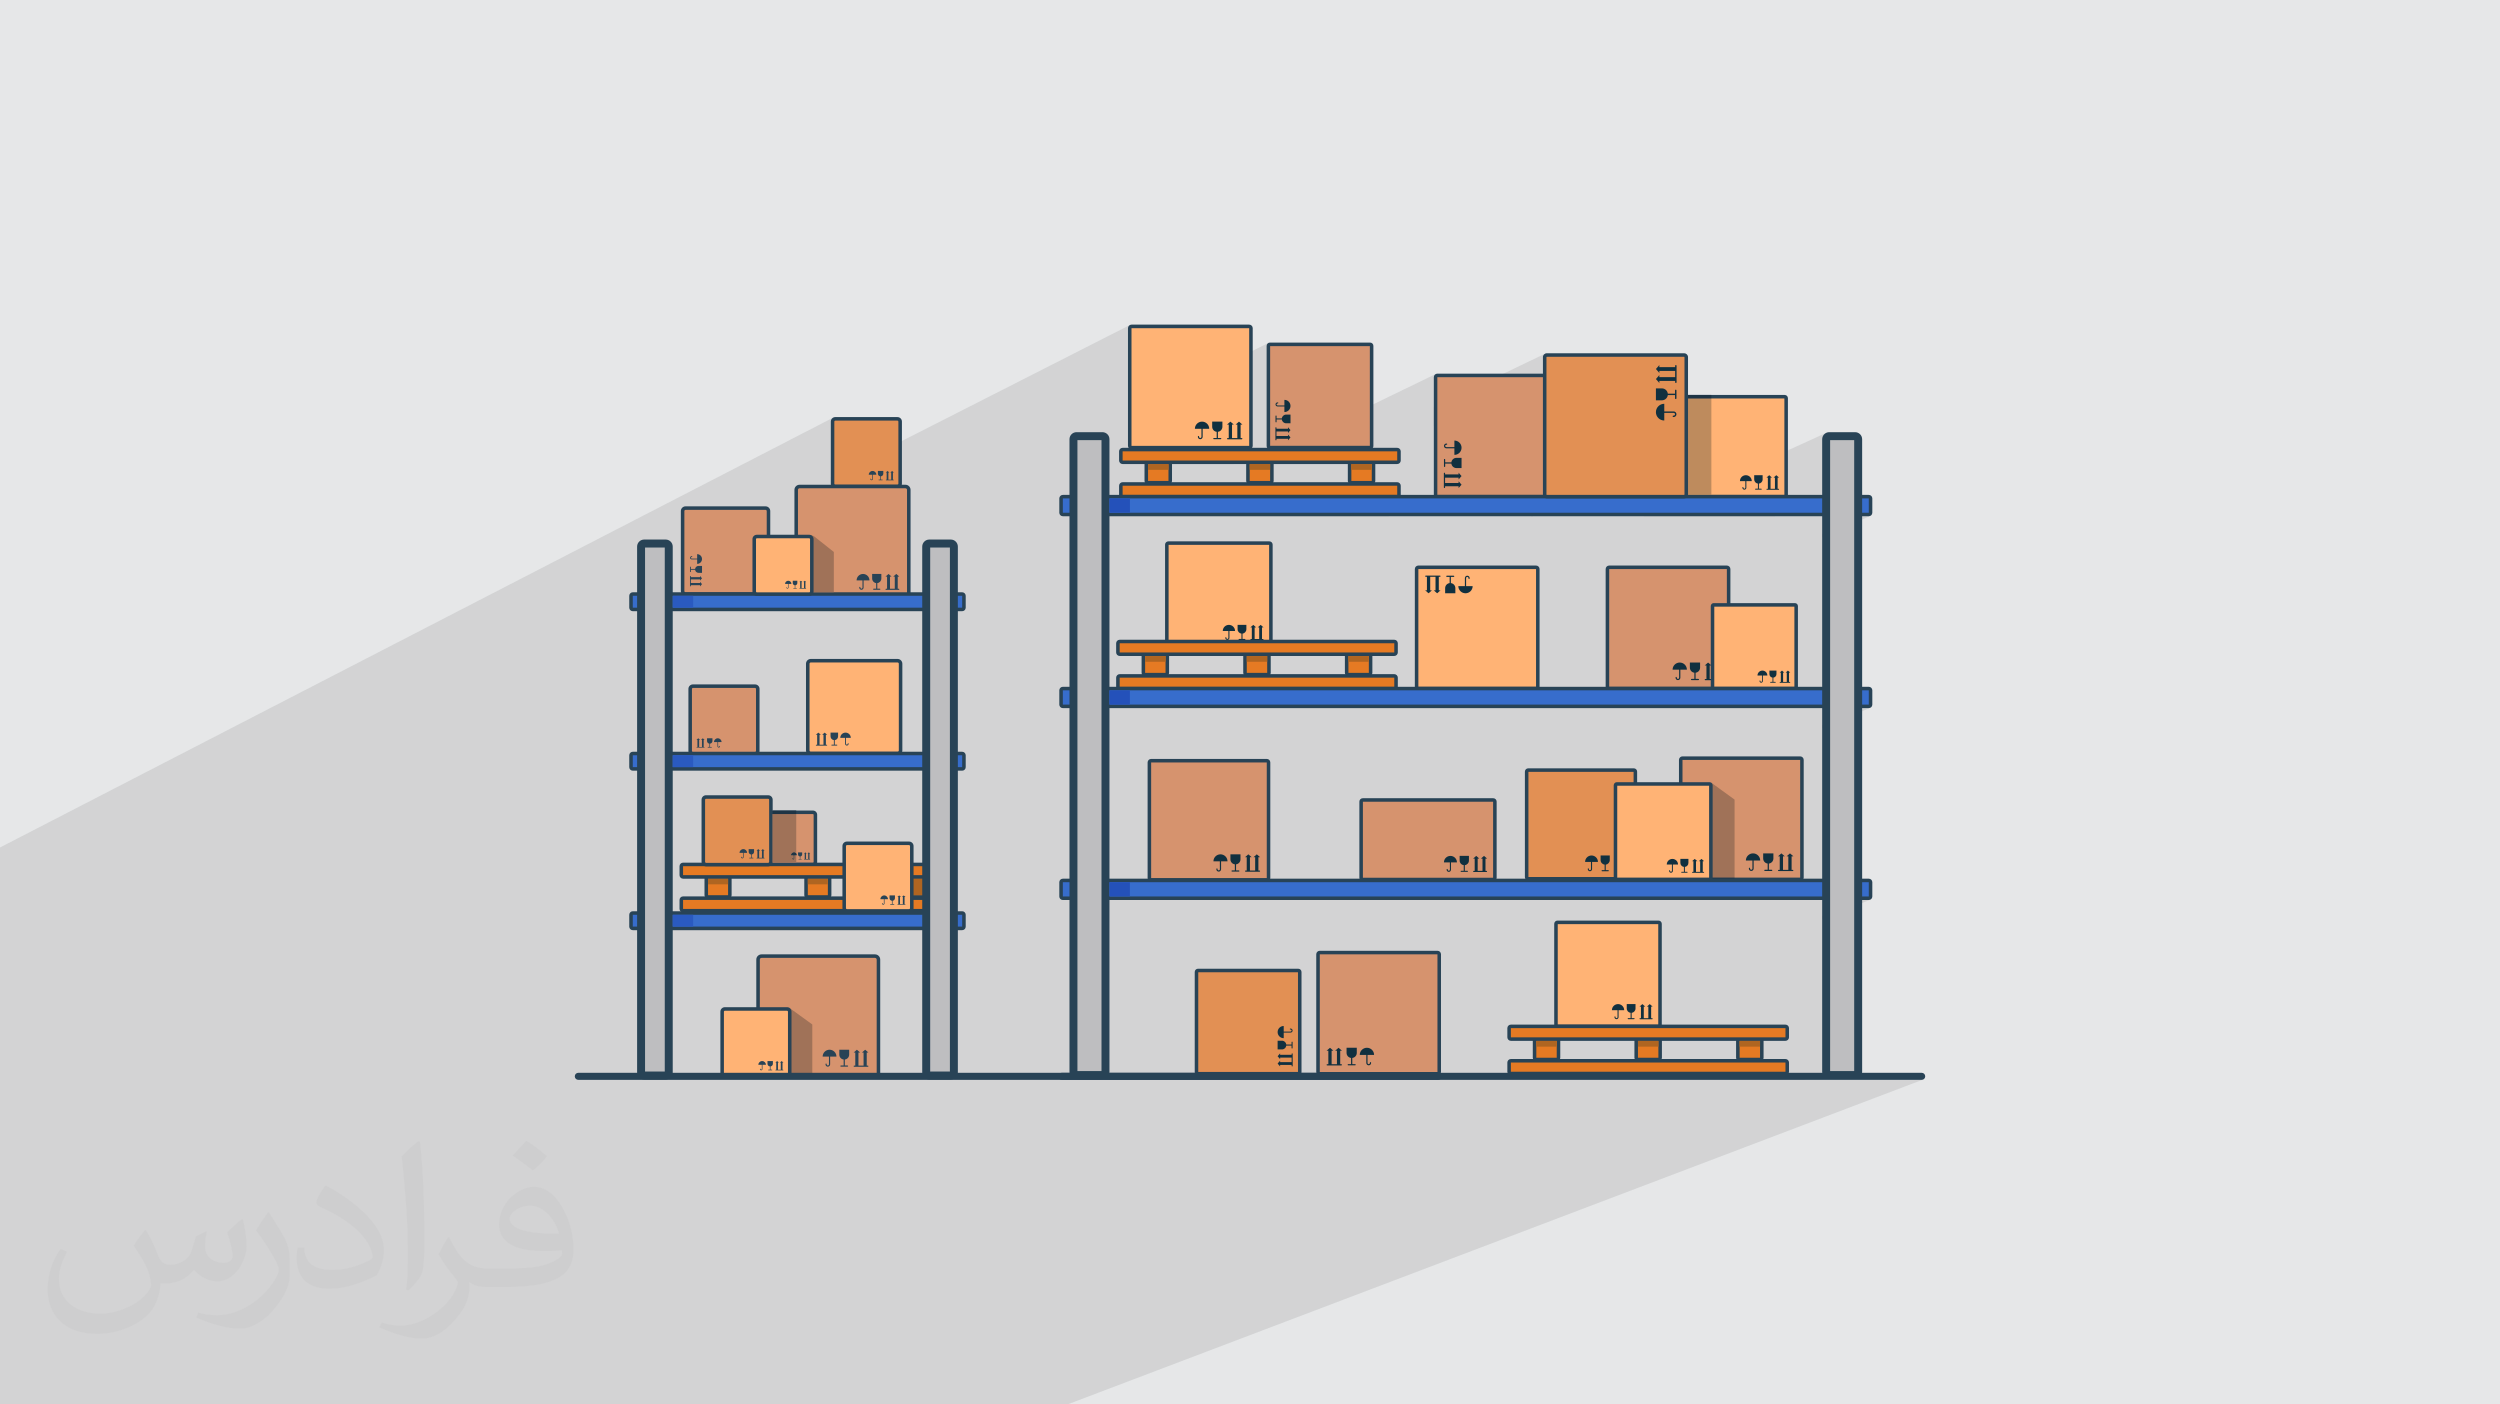 <?xml version="1.0" encoding="UTF-8"?>
<!DOCTYPE svg PUBLIC "-//W3C//DTD SVG 1.1//EN" "http://www.w3.org/Graphics/SVG/1.1/DTD/svg11.dtd">
<!-- Creator: CorelDRAW -->
<svg xmlns="http://www.w3.org/2000/svg" xml:space="preserve" width="94.192mm" height="52.917mm" version="1.1" style="shape-rendering:geometricPrecision; text-rendering:geometricPrecision; image-rendering:optimizeQuality; fill-rule:evenodd; clip-rule:evenodd"
viewBox="0 0 9404.92 5283.66"
 xmlns:xlink="http://www.w3.org/1999/xlink"
 xmlns:xodm="http://www.corel.com/coreldraw/odm/2003">
 <defs>
  <style type="text/css">
   <![CDATA[
    .fil16 {fill:#11303F;fill-rule:nonzero}
    .fil14 {fill:#1E3445;fill-rule:nonzero}
    .fil12 {fill:#1F3851;fill-rule:nonzero}
    .fil19 {fill:#2451BA;fill-rule:nonzero}
    .fil4 {fill:#284356;fill-rule:nonzero}
    .fil11 {fill:#2A5AC0;fill-rule:nonzero}
    .fil9 {fill:#376DCC;fill-rule:nonzero}
    .fil20 {fill:#737987;fill-rule:nonzero}
    .fil17 {fill:#9EBACC;fill-rule:nonzero}
    .fil13 {fill:#A07258;fill-rule:nonzero}
    .fil8 {fill:#AF6521;fill-rule:nonzero}
    .fil18 {fill:#BE8B5D;fill-rule:nonzero}
    .fil10 {fill:#BEBEC0;fill-rule:nonzero}
    .fil15 {fill:#BEC4B4;fill-rule:nonzero}
    .fil3 {fill:#D6936E;fill-rule:nonzero}
    .fil5 {fill:#E29054;fill-rule:nonzero}
    .fil7 {fill:#E57A23;fill-rule:nonzero}
    .fil6 {fill:#FFB375;fill-rule:nonzero}
    .fil2 {fill:#373435;fill-opacity:0.031}
    .fil1 {fill:#2B2A29;fill-opacity:0.102}
    .fil0 {fill:#E6E7E8}
   ]]>
  </style>
 </defs>
 <g id="Layer_x0020_1">
  <polygon class="fil0" points="-0,0 9404.92,0 9404.92,5283.66 -0,5283.66 "/>
  <polygon class="fil1" points="-0,4131.22 -0,4125.75 -0,4124.48 -0,4116.56 -0,4077.6 -0,4076.45 -0,4075.2 -0,4071.97 -0,4060.43 -0,4057.43 -0,4050.75 -0,4050.24 -0,4049.46 -0,4042.55 -0,4037.15 -0,4032.11 -0,4030.67 -0,4023.78 -0,4017.98 -0,3998.57 -0,3992.4 -0,3992.1 -0,3991.14 -0,3985.2 -0,3983.51 -0,3972.43 -0,3972.28 -0,3971.92 -0,3961.75 -0,3922.21 -0,3918.15 -0,3917.67 -0,3913.13 -0,3908.73 -0,3901.99 -0,3898.13 -0,3888.42 -0,3881.29 -0,3880.89 -0,3861.99 -0,3858.47 -0,3852.49 -0,3838.98 -0,3834.2 -0,3827.02 -0,3823.59 -0,3806.45 -0,3780.47 -0,3776.75 -0,3773.13 -0,3770.28 -0,3769.64 -0,3755.7 -0,3672.55 -0,3666.14 -0,3657.14 -0,3642.88 -0,3593.92 -0,3591.09 -0,3568.77 -0,3560.98 -0,3518.04 -0,3516.72 -0,3513.58 -0,3507.1 -0,3499.6 -0,3481.24 -0,3441.78 -0,3440.25 -0,3432.78 -0,3410.18 -0,3406.65 -0,3391.33 -0,3384.36 -0,3364.86 -0,3354.33 -0,3284.22 -0,3269.38 -0,3239.13 -0,3229.29 -0,3197.29 -0,3188.17 3135.68,1570.38 3132.83,1571.94 3130.34,1573.99 3128.29,1576.47 3126.74,1579.33 3125.76,1582.47 3125.42,1585.86 3125.42,1794.93 4251.45,1222.29 4249.21,1223.51 4247.25,1225.13 4245.63,1227.08 4244.41,1229.34 4243.65,1231.83 4243.38,1234.49 4243.38,1466.16 4706.01,1234.49 4712.66,1234.49 4243.38,1469.44 4243.38,1553.19 4772.4,1289.77 4770.33,1290.9 4768.51,1292.39 4767.01,1294.21 4765.88,1296.29 4765.17,1298.58 4764.92,1301.05 4764.92,1678.27 4764.95,1679.14 4765.04,1680 4765.19,1680.84 4765.4,1681.65 4765.66,1682.44 4765.96,1683.21 4766.32,1683.96 4766.73,1684.67 4641.03,1745.69 4688.05,1745.69 4688.05,1752.53 5402,1406.63 5399.76,1407.86 5397.8,1409.47 5396.18,1411.43 5394.96,1413.68 5394.19,1416.17 5393.92,1418.83 5393.92,1531.68 5813.19,1330.15 5810.74,1331.47 5808.63,1333.22 5807.71,1334.34 5818.77,1329.02 5818.77,1335.68 5804.5,1342.53 5804.42,1343.37 5804.42,1405.59 5393.92,1602.01 5393.92,1861.64 5393.92,1861.77 5223.16,1942.09 5759.02,1942.09 6719.43,1497.84 6726.07,1497.84 5765.47,1942.09 6182.96,1942.09 6871.16,1627.88 6866.63,1630.33 6862.7,1633.58 6859.46,1637.52 6857,1642.04 6855.45,1647.04 6854.91,1652.4 6854.91,1861.77 6676.34,1942.09 6854.91,1942.09 6854.91,2009.09 7005.34,1942.09 7030.31,1942.09 7032.99,1941.82 7035.49,1941.04 6854.91,2021.4 6854.91,2583.67 6667.39,2663.97 6854.91,2663.97 6854.91,2727.73 7005.34,2663.97 7030.31,2663.97 7032.99,2663.7 7035.49,2662.92 6854.91,2739.4 6854.91,2767.82 6854.91,3305.55 6657.42,3385.84 6854.91,3385.84 6854.91,3446.37 7005.34,3385.84 7030.31,3385.84 7032.99,3385.57 7035.49,3384.8 6854.91,3457.4 6854.91,4032.54 6854.91,4032.95 6854.92,4033.36 6854.94,4033.77 6854.96,4034.18 6854.99,4034.59 6855.02,4034.99 6855.06,4035.4 6855.11,4035.8 6785.95,4062.41 7229.33,4062.41 7232,4062.14 7234.5,4061.36 4015.16,5283.66 4012.98,5283.66 3611.8,5283.66 3603.98,5283.66 3210.95,5283.66 3208.71,5283.66 3200.09,5283.66 3188.08,5283.66 3135,5283.66 3042.5,5283.66 2856.18,5283.66 2844.3,5283.66 2792.91,5283.66 2700.4,5283.66 2542.82,5283.66 2532.97,5283.66 2512.27,5283.66 2500.51,5283.66 2455.32,5283.66 2450.82,5283.66 2435.05,5283.66 2367.65,5283.66 2367.34,5283.66 2358.3,5283.66 2312.62,5283.66 2310.4,5283.66 2294.7,5283.66 2288.95,5283.66 2284.59,5283.66 2243.18,5283.66 2167.04,5283.66 2159.65,5283.66 2147.29,5283.66 1989.9,5283.66 1893.41,5283.66 1886.38,5283.66 1829.42,5283.66 1823.68,5283.66 1480.44,5283.66 1479.25,5283.66 1475.8,5283.66 1462.07,5283.66 1085.86,5283.66 1085.55,5283.66 1055,5283.66 1047.82,5283.66 1035.44,5283.66 1023.3,5283.66 1023.18,5283.66 1017.8,5283.66 945.26,5283.66 939.45,5283.66 921.32,5283.66 902.92,5283.66 847.78,5283.66 845.57,5283.66 825.2,5283.66 798.49,5283.66 702.46,5283.66 676.76,5283.66 660.13,5283.66 635.09,5283.66 618.16,5283.66 590.47,5283.66 584.94,5283.66 554.67,5283.66 551.84,5283.66 549.47,5283.66 502.61,5283.66 496.58,5283.66 368.72,5283.66 363.15,5283.66 240.07,5283.66 224.3,5283.66 170.47,5283.66 -0,5283.66 -0,5255.93 -0,5249.01 -0,5234.78 -0,5234.68 -0,5226.11 -0,5220.01 -0,5205.25 -0,5203.43 -0,5162.6 -0,5153.02 -0,5136.34 -0,5106.63 -0,5105.52 -0,5099.91 -0,5099.18 -0,5098.68 -0,5092.86 -0,5089.63 -0,5082.14 -0,5056.77 -0,5046.55 -0,5044.46 -0,5042.08 -0,5033.74 -0,5017.39 -0,5015.94 -0,5007.97 -0,5007.52 -0,5006.63 -0,5004.11 -0,4974.7 -0,4972.3 -0,4972.21 -0,4932.68 -0,4895.01 -0,4883.56 -0,4873.92 -0,4866.96 -0,4847.58 -0,4846.49 -0,4833.47 -0,4829.05 -0,4828.97 -0,4821.86 -0,4821.69 -0,4815.2 -0,4813.44 -0,4775.71 -0,4755.17 -0,4753.94 -0,4750.8 -0,4736.97 -0,4699.97 -0,4695.06 -0,4685.86 -0,4681.37 -0,4667.85 -0,4664.35 -0,4644.09 -0,4634.49 -0,4627.37 -0,4625.86 -0,4611.47 -0,4607.75 -0,4603.31 -0,4602.16 -0,4600.86 -0,4599.21 -0,4596.26 -0,4596.14 -0,4594.76 -0,4590.24 -0,4582.99 -0,4581.3 -0,4578.69 -0,4577.5 -0,4571.35 -0,4570.87 -0,4563.61 -0,4542.4 -0,4542.01 -0,4538.31 -0,4536.86 -0,4535.66 -0,4534.58 -0,4534.24 -0,4530.04 -0,4525.57 -0,4516.85 -0,4515.87 -0,4508.61 -0,4507.26 -0,4504.12 -0,4499.95 -0,4486.31 -0,4478.78 -0,4476.15 -0,4475.37 -0,4465.93 -0,4461.92 -0,4458.41 -0,4455.5 -0,4454.59 -0,4452.87 -0,4447.8 -0,4442.12 -0,4425.25 -0,4398.86 -0,4398.75 -0,4395.53 -0,4388.25 -0,4315.75 -0,4313.07 -0,4269.35 -0,4264.69 -0,4263.31 -0,4253.66 -0,4249.08 -0,4247.89 -0,4231.38 -0,4226.95 -0,4215.06 -0,4182.94 -0,4173.62 -0,4156.17 -0,4155.49 -0,4151.25 -0,4144.63 -0,4134.55 -0,4131.86 "/>
  <path class="fil2" d="M548.54 4627.69c17.95,27.21 29.6,53.36 40.96,82.43 8.45,16.91 12.93,48.09 52.57,48.09 11.61,0 28.28,-3.42 43.06,-11.61 16.63,-8.73 29.32,-21.94 35.94,-42l15.85 -53.36 38.57 -19.02 2.64 2.64c-5.27,20.09 -6.59,39.36 -6.59,54.43 0,44.63 38.57,61.56 69.22,61.56 17.95,0 34.09,-8.73 34.09,-25.11 0,-21.13 -8.98,-57.06 -20.62,-89.29 17.95,-17.95 35.94,-35.94 56.53,-50.47l3.17 1.6c8.98,38.04 14,75.56 14,100.66 0,24.57 -10.83,51.79 -19.81,69.49 -18.49,34.87 -51.25,62.62 -90.87,62.62 -30.1,0 -63.65,-15.07 -86.66,-43.06l-1.32 0c-21.66,26.96 -55.22,51.25 -108.86,51.25l-16.63 0c-2.64,35.41 -10.29,60.49 -21.94,82.95 -31.95,62.34 -126.81,106.47 -216.1,106.47 -124.17,0 -186.51,-71.59 -186.51,-166.96 0,-58.91 19.27,-113.6 48.88,-152.42l24.29 10.04c-18.49,35.41 -30.91,68.68 -30.91,101.45 0,89.29 72.66,131.83 156.4,131.83 77.68,0 173.83,-49.41 191.28,-106.72 -6.59,-62.62 -30.1,-91.93 -66.04,-148.99 10.83,-19.02 24.83,-38.04 42.28,-58.38l3.17 0 0 0 0 0 -0.02 -0.09zm1432.13 -336.04c26.15,16.39 51.79,35.66 76.87,57.85 -14,19.81 -31.45,37.79 -53.11,53.64 -25.11,-20.34 -50.19,-37.79 -75.84,-56.27 17.42,-19.55 34.62,-38.29 52.04,-55.22l0 0 0 0 0 0 0 0 0 0 0.03 0zm13.47 244.11c-42.28,0 -76.87,27.75 -76.87,48.34 0,44.13 84.53,57.85 185.72,57.31 -12.68,-51.79 -57.06,-105.68 -108.86,-105.68l0.01 0.03zm-94.86 236.19c54.96,0 103.04,-1.6 139.74,-10.83 40.96,-10.29 75.56,-30.91 75.56,-45.17 0,-3.7 0,-8.19 -1.32,-11.89 -22.98,2.11 -49.41,2.11 -72.38,2.11 -74.49,0 -131.55,-16.91 -154.02,-58.66 -5.55,-11.61 -9.51,-24.57 -9.51,-39.36 0,-40.43 17.42,-79.79 48.09,-107 25.61,-22.45 53.89,-36.44 82.67,-36.44 52.04,0 93.51,41.75 122.57,107.54 15.85,35.94 26.68,77.4 26.68,129.72 0,34.87 -9.51,64.19 -31.17,85.85 -40.43,39.11 -114.92,53.89 -229.04,53.89l-51.79 0 0 0 -13.47 0c-28.28,0 -48.62,-5.02 -64.72,-17.42l-2.64 0c0.79,6.59 1.32,12.93 1.32,19.02 0,25.61 -8.45,58.38 -25.61,84.53 -50.72,75.3 -105.68,108.04 -153.24,108.04 -48.09,0 -107,-18.49 -160.11,-42.54l9.51 -18.49c17.17,7.13 40.96,11.89 73.7,11.89 85.85,0 198.66,-82.43 212.66,-163 -3.17,-6.59 -8.98,-15.32 -17.17,-24.57 -25.11,-29.85 -40.96,-54.68 -55.75,-80.83 12.68,-25.11 24.29,-45.17 35.13,-63.4l4.49 -0.53c36.72,74.77 69.99,117.55 144.23,117.55l11.61 0 0 0 53.89 0 0 0 0 0 0 0 0 0 0 0 0.09 0.01zm-371.98 79c6.34,-34.34 6.87,-72.91 6.87,-108.86l0 -53.36c0,-99.6 -12.68,-244.36 -22.98,-338.68 17.95,-19.27 43.06,-42 62.87,-57.31l5.81 1.6c13.47,118.62 16.63,256 16.63,383.06 0,33.3 -1.32,65.79 -4.49,89.55 -1.85,30.1 -19.27,52.83 -56.53,87.7l-8.19 -3.7zm-382.8 -157.19c1.85,46.77 24.83,83.49 105.15,83.49 49.93,0 92.19,-12.93 138.96,-35.13 8.45,-3.7 12.93,-8.73 12.93,-12.93 0,-29.32 -22.45,-68.15 -60.23,-103.55 -36.72,-33.3 -85.34,-62.62 -130.76,-82.18 -15.6,-6.59 -20.62,-13.47 -20.62,-20.09 0,-13.47 17.95,-41.75 32.77,-62.09l5.02 -0.53c52.04,27.21 110.17,67.64 153.24,112.53 39.11,41.47 63.4,83.49 63.4,129.19 0,33.81 -10.29,65.51 -26.96,95.11 -57.06,28.79 -117.83,50.72 -178.06,50.72 -73.17,0 -123.1,-34.34 -123.1,-114.92 0,-8.73 0,-22.19 3.17,-39.64l25.11 0 0 0 0 0 0 0 0 0 0 0 -0.02 0zm-132.37 -132.9l45.45 73.45c16.63,27.21 32.23,56.81 32.23,103.55l0 59.7c0,48.34 -30.91,100.13 -80.83,151.38 -39.11,34.62 -73.7,49.41 -105.68,49.41 -47.55,0 -101.98,-14.79 -164.85,-41.75l7.13 -18.49c19.81,5.27 42.79,9.77 71.06,9.77 90.36,-0.53 182.8,-66.57 225.08,-147.15 5.02,-9.26 6.87,-17.95 6.87,-24.04 0,-9.26 -5.02,-19.55 -8.98,-28.79 -22.98,-43.31 -48.62,-82.95 -76.87,-119.68 14.79,-23.25 29.6,-45.7 45.7,-67.9l3.7 0.53 0 0 0 0 0 0 0 0 0 0 -0.02 0.01z"/>
  <g id="_3108530477840">
   <g>
    <path class="fil3" d="M2880.06 3252.6c-5.12,0 -9.29,-4.18 -9.29,-9.31l0 -178.15c0,-5.12 4.16,-9.31 9.29,-9.31l178.16 0c5.12,0 9.31,4.18 9.31,9.31l0 178.15c0,5.12 -4.18,9.31 -9.31,9.31l-178.16 0z"/>
    <path class="fil4" d="M3058.22 3049.18l-178.16 0c-8.78,0 -15.94,7.16 -15.94,15.96l0 178.15c0,8.79 7.16,15.96 15.94,15.96l178.16 0c8.8,0 15.96,-7.17 15.96,-15.96l0 -178.15c0,-8.8 -7.16,-15.96 -15.96,-15.96zm0 13.31c1.47,0 2.65,1.19 2.65,2.65l0 178.15c0,1.47 -1.18,2.66 -2.65,2.66l-178.16 0c-1.45,0 -2.63,-1.19 -2.63,-2.66l0 -178.15c0,-1.46 1.18,-2.65 2.63,-2.65l178.16 0z"/>
    <path class="fil4" d="M2997.71 3217.46c0,-5.98 -4.85,-10.83 -10.83,-10.83 -5.99,0 -10.83,4.85 -10.83,10.83l9.92 0 0 12.15c0,0.99 -0.82,1.79 -1.81,1.79 -0.97,0 -1.77,-0.8 -1.77,-1.79l0 -0.39 -0.94 -0.93 -0.94 0.93 0 0.39c0,2.01 1.64,3.63 3.64,3.63 2.01,0 3.64,-1.63 3.64,-3.63l0 -12.15 9.91 0z"/>
    <path class="fil4" d="M3017.68 3214.36l0 -7.74 -15.49 0 0 7.74c0,3.96 2.99,7.22 6.83,7.68l0 9.36 -4.24 0 -0.96 0.92 0.96 0.93 10.35 0 0.94 -0.93 -0.94 -0.92 -4.26 0 0 -9.36c3.85,-0.46 6.81,-3.71 6.81,-7.68z"/>
    <polygon class="fil4" points="3045.24,3211.1 3047.93,3211.1 3042.78,3206.63 3037.66,3211.1 3040.3,3211.1 3040.3,3231.55 3032.24,3231.55 3032.24,3211.1 3034.92,3211.1 3029.79,3206.63 3024.65,3211.1 3027.28,3211.1 3027.28,3231.55 3025.59,3231.55 3024.65,3232.48 3025.59,3233.4 3047,3233.4 3047.93,3232.48 3047,3231.55 3045.24,3231.55 "/>
    <path class="fil3" d="M2606.57 2835.67c-5.58,0 -10.12,-4.55 -10.12,-10.14l0 -234c0,-5.59 4.54,-10.13 10.12,-10.13l234.03 0c5.58,0 10.12,4.54 10.12,10.13l0 234c0,5.59 -4.54,10.14 -10.12,10.14l-234.03 0z"/>
    <path class="fil4" d="M2840.6 2574.74l-234.03 0c-9.25,0 -16.78,7.53 -16.78,16.78l0 234c0,9.27 7.54,16.79 16.78,16.79l234.03 0c9.26,0 16.77,-7.53 16.77,-16.79l0 -234c0,-9.26 -7.52,-16.78 -16.77,-16.78zm0 13.3c1.93,0 3.47,1.56 3.47,3.48l0 234c0,1.94 -1.55,3.49 -3.47,3.49l-234.03 0c-1.92,0 -3.47,-1.56 -3.47,-3.49l0 -234c0,-1.93 1.56,-3.48 3.47,-3.48l234.03 0z"/>
    <path class="fil4" d="M2686.07 2791.6c0,-7.86 6.36,-14.24 14.23,-14.24 7.86,0 14.24,6.38 14.24,14.24l-13.03 0 0 15.97c0,1.29 1.06,2.34 2.36,2.34 1.28,0 2.33,-1.05 2.33,-2.34l0 -0.51 1.22 -1.23 1.24 1.23 0 0.51c0,2.63 -2.15,4.77 -4.78,4.77 -2.64,0 -4.78,-2.15 -4.78,-4.77l0 -15.97 -13.01 0z"/>
    <path class="fil4" d="M2659.83 2787.54l0 -10.17 20.33 0 0 10.17c0,5.2 -3.9,9.48 -8.94,10.09l0 12.27 5.58 0 1.23 1.22 -1.23 1.22 -13.62 0 -1.23 -1.22 1.23 -1.22 5.6 0 0 -12.27c-5.04,-0.62 -8.96,-4.89 -8.96,-10.09z"/>
    <polygon class="fil4" points="2623.64,2783.26 2620.11,2783.26 2626.86,2777.37 2633.6,2783.26 2630.14,2783.26 2630.14,2810.12 2640.72,2810.12 2640.72,2783.26 2637.19,2783.26 2643.94,2777.37 2650.69,2783.26 2647.23,2783.26 2647.23,2810.12 2649.47,2810.12 2650.69,2811.33 2649.47,2812.54 2621.33,2812.54 2620.11,2811.33 2621.33,2810.12 2623.64,2810.12 "/>
    <path class="fil5" d="M3142.2 1829.99c-5.59,0 -10.13,-4.54 -10.13,-10.13l0 -234c0,-5.59 4.54,-10.14 10.13,-10.14l234.02 0c5.59,0 10.12,4.55 10.12,10.14l0 234c0,5.59 -4.53,10.13 -10.12,10.13l-234.02 0z"/>
    <path class="fil4" d="M3376.22 1569.06l-234.02 0c-9.25,0 -16.78,7.53 -16.78,16.79l0 234c0,9.26 7.54,16.78 16.78,16.78l234.02 0c9.27,0 16.77,-7.53 16.77,-16.78l0 -234c0,-9.27 -7.51,-16.79 -16.77,-16.79zm0 13.31c1.91,0 3.47,1.56 3.47,3.48l0 234c0,1.94 -1.57,3.47 -3.47,3.47l-234.02 0c-1.93,0 -3.48,-1.54 -3.48,-3.47l0 -234c0,-1.93 1.56,-3.48 3.48,-3.48l234.02 0z"/>
    <path class="fil4" d="M3296.74 1785.93c0,-7.86 -6.38,-14.23 -14.25,-14.23 -7.86,0 -14.24,6.37 -14.24,14.23l13.03 0 0 15.96c0,1.31 -1.07,2.36 -2.35,2.36 -1.3,0 -2.34,-1.05 -2.34,-2.36l0 -0.5 -1.21 -1.22 -1.23 1.22 0 0.5c0,2.64 2.13,4.79 4.77,4.79 2.64,0 4.77,-2.16 4.77,-4.79l0 -15.96 13.03 0z"/>
    <path class="fil4" d="M3322.96 1781.87l0 -10.17 -20.34 0 0 10.17c0,5.2 3.91,9.48 8.96,10.08l0 12.28 -5.57 0 -1.24 1.21 1.24 1.23 13.59 0 1.24 -1.23 -1.24 -1.21 -5.57 0 0 -12.28c5.03,-0.61 8.94,-4.88 8.94,-10.08z"/>
    <polygon class="fil4" points="3359.16,1777.58 3362.68,1777.58 3355.95,1771.7 3349.21,1777.58 3352.65,1777.58 3352.65,1804.44 3342.07,1804.44 3342.07,1777.58 3345.6,1777.58 3338.87,1771.7 3332.11,1777.58 3335.57,1777.58 3335.57,1804.44 3333.34,1804.44 3332.11,1805.66 3333.34,1806.87 3361.47,1806.87 3362.68,1805.66 3361.47,1804.44 3359.16,1804.44 "/>
    <path class="fil3" d="M2864.77 4049.85c-7.18,0 -13,-5.83 -13,-13.01l0 -426.93c0,-7.17 5.82,-12.99 13,-12.99l426.93 0c7.18,0 13.01,5.82 13.01,12.99l0 426.93c0,7.18 -5.83,13.01 -13.01,13.01l-426.93 0z"/>
    <path class="fil4" d="M3291.71 3590.26l-426.93 0c-10.85,0 -19.65,8.81 -19.65,19.64l0 426.93c0,10.84 8.8,19.66 19.65,19.66l426.93 0c10.84,0 19.66,-8.82 19.66,-19.66l0 -426.93c0,-10.83 -8.82,-19.64 -19.66,-19.64zm0 13.3c3.51,0 6.36,2.84 6.36,6.34l0 426.93c0,3.53 -2.85,6.35 -6.36,6.35l-426.93 0c-3.52,0 -6.34,-2.82 -6.34,-6.35l0 -426.93c0,-3.5 2.82,-6.34 6.34,-6.34l426.93 0z"/>
    <path class="fil4" d="M3146.7 3974.94c0,-14.35 -11.65,-25.96 -25.97,-25.96 -14.35,0 -25.97,11.61 -25.97,25.96l23.75 0 0 29.11c0,2.38 -1.93,4.28 -4.27,4.28 -2.37,0 -4.27,-1.91 -4.27,-4.28l0 -0.91c0,-1.23 -1,-2.23 -2.22,-2.23 -1.25,0 -2.24,1 -2.24,2.23l0 0.91c0,4.82 3.9,8.75 8.73,8.75 4.81,0 8.71,-3.92 8.71,-8.75l0 -29.11 23.75 0z"/>
    <path class="fil4" d="M3194.55 3967.52l0 -18.54 -37.1 0 0 18.54c0,9.5 7.13,17.3 16.32,18.4l0 22.41 -10.18 0c-1.23,0 -2.24,1 -2.24,2.23 0,1.24 1.01,2.24 2.24,2.24l24.84 0c1.23,0 2.24,-1 2.24,-2.24 0,-1.23 -1.01,-2.23 -2.24,-2.23l-10.18 0 0 -22.41c9.19,-1.1 16.32,-8.91 16.32,-18.4z"/>
    <path class="fil4" d="M3260.6 3959.7l6.42 0 -12.3 -10.71 -12.3 10.71 6.31 0 0 49.02 -19.3 0 0 -49.02 6.42 0 -12.29 -10.71 -12.32 10.71 6.31 0 0 49.02 -4.07 0c-1.24,0 -2.24,0.99 -2.24,2.22 0,1.23 1,2.24 2.24,2.24l51.33 0c1.21,0 2.22,-1.01 2.22,-2.24 0,-1.23 -1.01,-2.22 -2.22,-2.22l-4.2 0 0 -49.02z"/>
    <path class="fil6" d="M3050.27 2834.7c-6.34,0 -11.5,-5.15 -11.5,-11.5l0 -326.2c0,-6.35 5.16,-11.5 11.5,-11.5l326.22 0c6.34,0 11.49,5.15 11.49,11.5l0 326.2c0,6.35 -5.15,11.5 -11.49,11.5l-326.22 0z"/>
    <path class="fil4" d="M3376.49 2478.85l-326.22 0c-10.01,0 -18.15,8.14 -18.15,18.15l0 326.2c0,10.01 8.14,18.15 18.15,18.15l326.22 0c9.99,0 18.14,-8.14 18.14,-18.15l0 -326.2c0,-10.01 -8.15,-18.15 -18.14,-18.15zm0 13.3c2.67,0 4.83,2.17 4.83,4.85l0 326.2c0,2.7 -2.17,4.85 -4.83,4.85l-326.22 0c-2.69,0 -4.85,-2.16 -4.85,-4.85l0 -326.2c0,-2.69 2.17,-4.85 4.85,-4.85l326.22 0z"/>
    <path class="fil4" d="M3161.07 2775.91c0,-10.97 8.89,-19.84 19.83,-19.84 10.96,0 19.86,8.87 19.86,19.84l-18.15 0 0 22.23c0,1.83 1.47,3.28 3.27,3.28 1.81,0 3.26,-1.45 3.26,-3.28l0 -0.7c0,-0.93 0.77,-1.69 1.7,-1.69 0.96,0 1.7,0.76 1.7,1.69l0 0.7c0,3.69 -2.98,6.68 -6.65,6.68 -3.66,0 -6.67,-2.99 -6.67,-6.68l0 -22.23 -18.13 0z"/>
    <path class="fil4" d="M3124.5 2770.24l0 -14.17 28.34 0 0 14.17c0,7.24 -5.43,13.22 -12.45,14.07l0 17.1 7.78 0c0.95,0 1.72,0.77 1.72,1.71 0,0.95 -0.77,1.7 -1.72,1.7l-18.97 0c-0.95,0 -1.71,-0.75 -1.71,-1.7 0,-0.94 0.76,-1.71 1.71,-1.71l7.78 0 0 -17.1c-7.01,-0.85 -12.47,-6.83 -12.47,-14.07z"/>
    <path class="fil4" d="M3074.04 2764.25l-4.9 0 9.41 -8.18 9.4 8.18 -4.82 0 0 37.45 14.75 0 0 -37.45 -4.92 0 9.41 -8.18 9.41 8.18 -4.81 0 0 37.45 3.11 0c0.94,0 1.71,0.76 1.71,1.7 0,0.94 -0.77,1.71 -1.71,1.71l-39.21 0c-0.93,0 -1.7,-0.77 -1.7,-1.71 0,-0.94 0.77,-1.7 1.7,-1.7l3.21 0 0 -37.45z"/>
    <path class="fil3" d="M3007.88 2253.74c-6.93,0 -12.58,-5.64 -12.58,-12.58l0 -398.36c0,-6.93 5.65,-12.56 12.58,-12.56l398.38 0c6.93,0 12.57,5.63 12.57,12.56l0 398.36c0,6.94 -5.64,12.58 -12.57,12.58l-398.38 0z"/>
    <path class="fil4" d="M3406.25 1823.58l-398.38 0c-10.6,0 -19.23,8.63 -19.23,19.22l0 398.36c0,10.61 8.63,19.23 19.23,19.23l398.38 0c10.6,0 19.22,-8.62 19.22,-19.23l0 -398.36c0,-10.59 -8.62,-19.22 -19.22,-19.22zm0 13.31c3.28,0 5.92,2.64 5.92,5.91l0 398.36c0,3.3 -2.65,5.92 -5.92,5.92l-398.38 0c-3.28,0 -5.93,-2.63 -5.93,-5.92l0 -398.36c0,-3.28 2.66,-5.91 5.93,-5.91l398.38 0z"/>
    <path class="fil4" d="M3270.94 2183.4c0,-13.39 -10.86,-24.22 -24.23,-24.22 -13.4,0 -24.23,10.83 -24.23,24.22l22.17 0 0 27.15c0,2.22 -1.8,3.99 -3.99,3.99 -2.21,0 -3.97,-1.78 -3.97,-3.99l0 -0.85c0,-1.14 -0.95,-2.08 -2.08,-2.08 -1.16,0 -2.08,0.94 -2.08,2.08l0 0.85c0,4.51 3.63,8.17 8.13,8.17 4.47,0 8.14,-3.65 8.14,-8.17l0 -27.15 22.16 0z"/>
    <path class="fil4" d="M3315.58 2176.48l0 -17.3 -34.6 0 0 17.3c0,8.85 6.63,16.15 15.21,17.17l0 20.89 -9.49 0c-1.17,0 -2.1,0.93 -2.1,2.09 0,1.16 0.93,2.09 2.1,2.09l23.15 0c1.17,0 2.11,-0.93 2.11,-2.09 0,-1.16 -0.94,-2.09 -2.11,-2.09l-9.49 0 0 -20.89c8.56,-1.03 15.21,-8.33 15.21,-17.17z"/>
    <path class="fil4" d="M3377.22 2169.18l6 0 -11.49 -9.99 -11.46 9.99 5.87 0 0 45.73 -18 0 0 -45.73 5.99 0 -11.48 -9.99 -11.48 9.99 5.89 0 0 45.73 -3.79 0c-1.17,0 -2.1,0.93 -2.1,2.08 0,1.15 0.93,2.08 2.1,2.08l47.88 0c1.14,0 2.09,-0.93 2.09,-2.08 0,-1.15 -0.95,-2.08 -2.09,-2.08l-3.91 0 0 -45.73z"/>
    <path class="fil3" d="M2579.07 2234.63c-6.15,0 -11.13,-4.99 -11.13,-11.12l0 -300.9c0,-6.13 4.98,-11.12 11.13,-11.12l300.88 0c6.13,0 11.11,4.99 11.11,11.12l0 300.9c0,6.13 -4.98,11.12 -11.11,11.12l-300.88 0z"/>
    <path class="fil4" d="M2879.94 1904.83l-300.87 0c-9.81,0 -17.78,7.98 -17.78,17.77l0 300.9c0,9.81 7.98,17.78 17.78,17.78l300.87 0c9.81,0 17.77,-7.98 17.77,-17.78l0 -300.9c0,-9.8 -7.97,-17.77 -17.77,-17.77zm0 13.31c2.47,0 4.47,2 4.47,4.46l0 300.9c0,2.47 -2.01,4.47 -4.47,4.47l-300.87 0c-2.5,0 -4.48,-2.01 -4.48,-4.47l0 -300.9c0,-2.47 1.99,-4.46 4.48,-4.46l300.87 0z"/>
    <path class="fil4" d="M2622.67 2121.3c10.13,0 18.31,-8.21 18.31,-18.3 0,-10.11 -8.18,-18.3 -18.31,-18.3l0 16.73 -20.49 0c-1.68,0 -3.02,-1.36 -3.02,-3.03 0,-1.65 1.34,-3 3.02,-3l0.63 0c0.88,0 1.59,-0.72 1.59,-1.56 0,-0.89 -0.71,-1.58 -1.59,-1.58l-0.63 0c-3.41,0 -6.17,2.75 -6.17,6.13 0,3.39 2.76,6.15 6.17,6.15l20.49 0 0 16.74z"/>
    <path class="fil4" d="M2627.9 2155.02l13.08 0 0 -26.13 -13.08 0c-6.67,0 -12.19,5.01 -12.97,11.49l-15.77 0 0 -7.19c0,-0.87 -0.72,-1.58 -1.58,-1.58 -0.89,0 -1.58,0.71 -1.58,1.58l0 17.5c0,0.88 0.69,1.58 1.58,1.58 0.86,0 1.58,-0.7 1.58,-1.58l0 -7.17 15.77 0c0.78,6.47 6.3,11.49 12.97,11.49z"/>
    <path class="fil4" d="M2633.43 2201.57l0 4.53 7.55 -8.68 -7.55 -8.67 0 4.44 -34.55 0 0 -13.61 34.55 0 0 4.54 7.55 -8.68 -7.55 -8.67 0 4.44 -34.55 0 0 -2.87c0,-0.89 -0.69,-1.58 -1.56,-1.58 -0.87,0 -1.58,0.69 -1.58,1.58l0 36.16c0,0.87 0.71,1.58 1.58,1.58 0.87,0 1.56,-0.71 1.56,-1.58l0 -2.96 34.55 0z"/>
    <path class="fil7" d="M2663.61 3374.36c-3.67,0 -6.65,-2.98 -6.65,-6.65l0 -75.4c0,-3.67 2.98,-6.65 6.65,-6.65l75.41 0c3.67,0 6.66,2.98 6.66,6.65l0 75.4c0,3.67 -2.99,6.65 -6.66,6.65l-75.41 0z"/>
    <path class="fil4" d="M2739.01 3279.02l-75.41 0c-7.34,0 -13.3,5.95 -13.3,13.3l0 75.4c0,7.36 5.96,13.31 13.3,13.31l75.41 0c7.35,0 13.31,-5.95 13.31,-13.31l0 -75.4c0,-7.35 -5.96,-13.3 -13.31,-13.3zm0 13.3l0 75.4 -75.41 0 0 -75.4 75.41 0z"/>
    <path class="fil7" d="M3039.01 3374.36c-3.67,0 -6.65,-2.98 -6.65,-6.65l0 -75.4c0,-3.67 2.98,-6.65 6.65,-6.65l75.39 0c3.67,0 6.66,2.98 6.66,6.65l0 75.4c0,3.67 -2.99,6.65 -6.66,6.65l-75.39 0z"/>
    <path class="fil4" d="M3114.4 3279.02l-75.39 0c-7.35,0 -13.31,5.95 -13.31,13.3l0 75.4c0,7.36 5.96,13.31 13.31,13.31l75.39 0c7.35,0 13.31,-5.95 13.31,-13.31l0 -75.4c0,-7.35 -5.96,-13.3 -13.31,-13.3zm0 13.3l0 75.4 -75.39 0 0 -75.4 75.39 0z"/>
    <polygon class="fil8" points="3039.01,3326.82 3114.4,3326.82 3114.4,3305.76 3039.01,3305.76 "/>
    <path class="fil7" d="M3414.39 3374.36c-3.67,0 -6.65,-2.98 -6.65,-6.65l0 -75.4c0,-3.67 2.98,-6.65 6.65,-6.65l75.4 0c3.67,0 6.65,2.98 6.65,6.65l0 75.4c0,3.67 -2.98,6.65 -6.65,6.65l-75.4 0z"/>
    <path class="fil4" d="M3489.79 3279.02l-75.4 0c-7.35,0 -13.31,5.95 -13.31,13.3l0 75.4c0,7.36 5.96,13.31 13.31,13.31l75.4 0c7.35,0 13.3,-5.95 13.3,-13.31l0 -75.4c0,-7.35 -5.95,-13.3 -13.3,-13.3zm0 13.3l0 75.4 -75.4 0 0 -75.4 75.4 0z"/>
    <polygon class="fil8" points="3414.39,3367.3 3489.79,3367.3 3489.79,3305.76 3414.39,3305.76 "/>
    <polygon class="fil8" points="2663.61,3326.82 2739.01,3326.82 2739.01,3305.76 2663.61,3305.76 "/>
    <path class="fil7" d="M2569.68 3298.98c-3.67,0 -6.65,-2.99 -6.65,-6.66l0 -33.78c0,-3.67 2.98,-6.65 6.65,-6.65l1014.05 0c3.66,0 6.65,2.98 6.65,6.65l0 33.78c0,3.67 -2.99,6.66 -6.65,6.66l-1014.05 0z"/>
    <path class="fil4" d="M3583.73 3245.23l-1014.05 0c-7.35,0 -13.31,5.95 -13.31,13.31l0 33.78c0,7.35 5.96,13.31 13.31,13.31l1014.05 0c7.34,0 13.3,-5.96 13.3,-13.31l0 -33.78c0,-7.36 -5.96,-13.31 -13.3,-13.31zm0 13.31l0 33.78 -1014.05 0 0 -33.78 1014.05 0z"/>
    <path class="fil7" d="M2569.68 3425.97c-3.67,0 -6.65,-2.98 -6.65,-6.66l0 -33.78c0,-3.67 2.98,-6.65 6.65,-6.65l1014.05 0c3.66,0 6.65,2.98 6.65,6.65l0 33.78c0,3.68 -2.99,6.66 -6.65,6.66l-1014.05 0z"/>
    <path class="fil4" d="M3583.73 3372.22l-1014.05 0c-7.35,0 -13.31,5.96 -13.31,13.31l0 33.78c0,7.36 5.96,13.31 13.31,13.31l1014.05 0c7.34,0 13.3,-5.95 13.3,-13.31l0 -33.78c0,-7.35 -5.96,-13.31 -13.3,-13.31zm0 13.31l0 33.78 -1014.05 0 0 -33.78 1014.05 0z"/>
    <path class="fil9" d="M2380.53 3492.6c-3.67,0 -6.66,-2.98 -6.66,-6.65l0 -44.63c0,-3.67 2.99,-6.65 6.66,-6.65l1239.13 0c3.67,0 6.65,2.98 6.65,6.65l0 44.63c0,3.67 -2.98,6.65 -6.65,6.65l-1239.13 0z"/>
    <path class="fil4" d="M3619.66 3428.02l-1239.13 0c-7.35,0 -13.31,5.96 -13.31,13.3l0 44.63c0,7.35 5.96,13.31 13.31,13.31l1239.13 0c7.35,0 13.31,-5.96 13.31,-13.31l0 -44.63c0,-7.34 -5.96,-13.3 -13.31,-13.3zm0 13.3l0 44.63 -1239.13 0 0 -44.63 1239.13 0z"/>
    <path class="fil9" d="M2380.53 2892.64c-3.67,0 -6.66,-2.99 -6.66,-6.66l0 -44.61c0,-3.67 2.99,-6.65 6.66,-6.65l1239.13 0c3.67,0 6.65,2.98 6.65,6.65l0 44.61c0,3.67 -2.98,6.66 -6.65,6.66l-1239.13 0z"/>
    <path class="fil4" d="M3619.66 2828.06l-1239.13 0c-7.35,0 -13.31,5.96 -13.31,13.31l0 44.61c0,7.36 5.96,13.31 13.31,13.31l1239.13 0c7.35,0 13.31,-5.95 13.31,-13.31l0 -44.61c0,-7.35 -5.96,-13.31 -13.31,-13.31zm0 13.31l0 44.61 -1239.13 0 0 -44.61 1239.13 0z"/>
    <path class="fil9" d="M2380.53 2292.68c-3.67,0 -6.66,-2.98 -6.66,-6.65l0 -44.63c0,-3.67 2.99,-6.65 6.66,-6.65l1239.13 0c3.67,0 6.65,2.98 6.65,6.65l0 44.63c0,3.67 -2.98,6.65 -6.65,6.65l-1239.13 0z"/>
    <path class="fil4" d="M3619.66 2228.1l-1239.13 0c-7.35,0 -13.31,5.96 -13.31,13.3l0 44.63c0,7.34 5.96,13.29 13.31,13.29l1239.13 0c7.35,0 13.31,-5.95 13.31,-13.29l0 -44.63c0,-7.34 -5.96,-13.3 -13.31,-13.3zm0 13.3l0 44.63 -1239.13 0 0 -44.63 1239.13 0z"/>
    <path class="fil4" d="M3576.8 2029.72l-80.8 0c-14.71,0 -26.61,11.92 -26.61,26.61l0 301.72 0 625.31 0 1051.11c0,14.7 11.9,26.61 26.61,26.61l80.8 0c14.7,0 26.61,-11.91 26.61,-26.61l0 -1051.11 0 -625.31 0 -301.72c0,-14.69 -11.91,-26.61 -26.61,-26.61zm0 26.61l0 1978.15 -80.8 0 0 -1978.15 80.8 0z"/>
    <polygon class="fil10" points="3496.01,2056.33 3496.01,4034.47 3576.8,4034.47 3576.8,2056.33 "/>
    <path class="fil4" d="M3496.01 2056.33l-3.32 0 0 1978.15c0,0.88 0.36,1.74 0.97,2.36 0.62,0.62 1.48,0.97 2.36,0.97l80.8 0c0.89,0 1.72,-0.35 2.35,-0.97 0.63,-0.63 0.98,-1.46 0.98,-2.36l0 -1051.11 0 -625.31 0 -301.72c0,-0.88 -0.36,-1.74 -0.98,-2.36 -0.62,-0.61 -1.47,-0.97 -2.35,-0.97l-80.8 0c-0.88,0 -1.74,0.36 -2.36,0.97 -0.61,0.62 -0.97,1.48 -0.97,2.36l3.32 0 0 3.32 77.47 0 0 298.4 0 625.31 0 1047.78 -74.16 0 0.01 -1047.78 0 -625.31 0 -301.72 -3.32 0 0 3.32 0 -3.32z"/>
    <path class="fil4" d="M2504.16 2029.72l-80.8 0c-14.7,0 -26.61,11.92 -26.61,26.61l0 301.72 0 625.31 0 1051.11c0,14.7 11.91,26.61 26.61,26.61l80.8 0c14.71,0 26.61,-11.91 26.61,-26.61l0 -1051.11 0 -625.31 0 -301.72c0,-14.69 -11.9,-26.61 -26.61,-26.61zm0 26.61l0 301.72 0 625.31 0 1051.11 -80.8 0 0 -1051.11 0 -625.31 0 -301.72 80.8 0z"/>
    <polygon class="fil10" points="2423.36,2056.33 2423.36,4034.47 2504.16,4034.47 2504.16,2056.33 "/>
    <path class="fil4" d="M2423.36 2056.33l-3.32 0 0 1978.15c0,0.88 0.36,1.74 0.98,2.36 0.62,0.62 1.47,0.97 2.35,0.97l80.8 0c0.9,0 1.73,-0.35 2.36,-0.97 0.62,-0.63 0.97,-1.46 0.97,-2.36l0 -1051.11 0 -625.31 0 -301.72c0,-0.88 -0.36,-1.74 -0.97,-2.36 -0.62,-0.61 -1.48,-0.97 -2.36,-0.97l-80.8 0c-0.88,0 -1.73,0.36 -2.35,0.97 -0.62,0.62 -0.98,1.48 -0.98,2.36l3.32 0 0 3.32 77.47 0 0 298.4 0 625.31 0 1047.78 -74.15 0 0 -1047.78 0 -625.31 0 -301.72 -3.32 0 0 3.32 0 -3.32z"/>
    <polygon class="fil11" points="2530.89,2285.73 2607.7,2285.73 2607.7,2241.4 2530.89,2241.4 "/>
    <polygon class="fil11" points="2530.77,2885.78 2607.56,2885.78 2607.56,2841.46 2530.77,2841.46 "/>
    <polygon class="fil12" points="2530.75,2885.78 2530.77,2885.78 2530.77,2841.46 2530.75,2841.46 "/>
    <polygon class="fil11" points="2530.77,3485.74 2607.56,3485.74 2607.56,3441.41 2530.77,3441.41 "/>
    <polygon class="fil12" points="2530.75,3485.74 2530.77,3485.74 2530.77,3441.41 2530.75,3441.41 "/>
    <path class="fil5" d="M2655.99 3252.6c-5.58,0 -10.12,-4.55 -10.12,-10.14l0 -234c0,-5.59 4.54,-10.13 10.12,-10.13l234.02 0c5.58,0 10.13,4.54 10.13,10.13l0 234c0,5.59 -4.55,10.14 -10.13,10.14l-234.02 0z"/>
    <path class="fil4" d="M2890 2991.66l-234.03 0c-9.25,0 -16.76,7.54 -16.76,16.79l0 234c0,9.27 7.52,16.79 16.76,16.79l234.03 0c9.26,0 16.79,-7.53 16.79,-16.79l0 -234c0,-9.26 -7.54,-16.79 -16.79,-16.79zm0 13.31c1.93,0 3.48,1.56 3.48,3.48l0 234c0,1.94 -1.56,3.49 -3.48,3.49l-234.03 0c-1.92,0 -3.45,-1.56 -3.45,-3.49l0 -234c0,-1.93 1.54,-3.48 3.45,-3.48l234.03 0z"/>
    <path class="fil4" d="M2810.51 3208.53c0,-7.86 -6.35,-14.24 -14.22,-14.24 -7.87,0 -14.24,6.38 -14.24,14.24l13.02 0 0 15.96c0,1.3 -1.05,2.35 -2.35,2.35 -1.29,0 -2.33,-1.05 -2.33,-2.35l0 -0.51 -1.23 -1.22 -1.24 1.22 0 0.51c0,2.64 2.16,4.78 4.79,4.78 2.63,0 4.78,-2.15 4.78,-4.78l0 -15.96 13 0z"/>
    <path class="fil4" d="M2836.76 3204.47l0 -10.17 -20.34 0 0 10.17c0,5.2 3.91,9.48 8.94,10.09l0 12.27 -5.58 0 -1.22 1.22 1.22 1.22 13.62 0 1.24 -1.22 -1.24 -1.22 -5.59 0 0 -12.27c5.04,-0.62 8.96,-4.89 8.96,-10.09z"/>
    <polygon class="fil4" points="2872.94,3200.19 2876.48,3200.19 2869.73,3194.29 2862.98,3200.19 2866.45,3200.19 2866.45,3227.04 2855.87,3227.04 2855.87,3200.19 2859.4,3200.19 2852.64,3194.29 2845.9,3200.19 2849.35,3200.19 2849.35,3227.04 2847.11,3227.04 2845.9,3228.25 2847.11,3229.47 2875.25,3229.47 2876.48,3228.25 2875.25,3227.04 2872.94,3227.04 "/>
    <path class="fil6" d="M3185.98 3426.81c-5.57,0 -10.1,-4.55 -10.1,-10.13l0 -234.01c0,-5.59 4.53,-10.13 10.1,-10.13l234.03 0c5.58,0 10.14,4.54 10.14,10.13l0 234.01c0,5.58 -4.56,10.13 -10.14,10.13l-234.03 0z"/>
    <path class="fil4" d="M3420 3165.89l-234.03 0c-9.25,0 -16.76,7.53 -16.76,16.78l0 234.01c0,9.26 7.52,16.78 16.76,16.78l234.03 0c9.26,0 16.79,-7.53 16.79,-16.78l0 -234.01c0,-9.26 -7.54,-16.78 -16.79,-16.78zm0 13.3c1.93,0 3.48,1.57 3.48,3.48l0 234.01c0,1.93 -1.56,3.48 -3.48,3.48l-234.03 0c-1.92,0 -3.45,-1.56 -3.45,-3.48l0 -234.01c0,-1.92 1.54,-3.48 3.45,-3.48l234.03 0z"/>
    <path class="fil4" d="M3340.5 3382.75c0,-7.86 -6.35,-14.24 -14.22,-14.24 -7.87,0 -14.24,6.38 -14.24,14.24l13.03 0 0 15.97c0,1.29 -1.06,2.34 -2.36,2.34 -1.29,0 -2.33,-1.05 -2.33,-2.34l0 -0.51 -1.23 -1.22 -1.24 1.22 0 0.51c0,2.64 2.16,4.77 4.79,4.77 2.63,0 4.78,-2.14 4.78,-4.77l0 -15.97 13 0z"/>
    <path class="fil4" d="M3366.75 3378.68l0 -10.17 -20.34 0 0 10.17c0,5.2 3.91,9.48 8.94,10.09l0 12.27 -5.57 0 -1.23 1.22 1.23 1.22 13.61 0 1.23 -1.22 -1.23 -1.22 -5.58 0 0 -12.27c5.03,-0.62 8.95,-4.89 8.95,-10.09z"/>
    <polygon class="fil4" points="3402.94,3374.4 3406.48,3374.4 3399.72,3368.51 3392.98,3374.4 3396.45,3374.4 3396.45,3401.26 3385.86,3401.26 3385.86,3374.4 3389.4,3374.4 3382.64,3368.51 3375.91,3374.4 3379.34,3374.4 3379.34,3401.26 3377.11,3401.26 3375.91,3402.47 3377.11,3403.69 3405.24,3403.69 3406.48,3402.47 3405.24,3401.26 3402.94,3401.26 "/>
    <polygon class="fil13" points="3055.83,4043.19 2967.14,4043.19 2967.14,3789.68 3055.83,3853.99 "/>
    <polygon class="fil14" points="3055.83,4055.88 2967.14,4055.58 2967.14,4043.19 3055.83,4043.19 "/>
    <polygon class="fil13" points="3136.87,2227.95 3048.17,2227.95 3048.17,2012.25 3061.61,2016.83 3136.87,2076.57 "/>
    <polygon class="fil15" points="2973.84,3049.18 2906.8,3049.18 2906.8,3048.98 "/>
    <path class="fil13" d="M2995.39 3245.19l-88.7 0 0 -0.85c0.07,-0.62 0.11,-1.25 0.11,-1.89l0 -179.96 88.59 0 0 148.27c-1.98,-2.53 -5.05,-4.13 -8.51,-4.13 -5.99,0 -10.83,4.85 -10.83,10.83l9.92 0 0 12.15c0,0.99 -0.82,1.79 -1.81,1.79 -0.97,0 -1.77,-0.8 -1.77,-1.79l0 -0.39 -0.94 -0.93 -0.94 0.93 0 0.39c0,2.01 1.64,3.63 3.64,3.63 2.01,0 3.64,-1.63 3.64,-3.63l0 -12.15 7.58 0 0 27.73z"/>
    <polygon class="fil14" points="2995.39,3062.49 2906.8,3062.49 2906.8,3049.18 2973.84,3049.18 2995.39,3049.24 "/>
    <path class="fil14" d="M2984.16 3233.25c-2.01,0 -3.64,-1.63 -3.64,-3.63l0 -0.39 0.94 -0.93 0.94 0.93 0 0.39c0,0.99 0.8,1.79 1.77,1.79 0.99,0 1.81,-0.8 1.81,-1.79l0 -12.15 -9.92 0c0,-5.98 4.84,-10.83 10.83,-10.83 3.45,0 6.53,1.61 8.51,4.13l0 6.7 -7.58 0 0 12.15c0,2.01 -1.64,3.63 -3.64,3.63z"/>
    <path class="fil14" d="M2906.69 3244.34l0 -195.35 0.11 0 0 193.47c0,0.64 -0.04,1.27 -0.11,1.89z"/>
    <path class="fil6" d="M2847 2234.99c-5.29,0 -9.59,-4.3 -9.59,-9.6l0 -197.41c0,-5.29 4.29,-9.6 9.59,-9.6l197.41 0c5.28,0 9.61,4.3 9.61,9.6l0 197.41c0,5.29 -4.32,9.6 -9.61,9.6l-197.41 0z"/>
    <path class="fil4" d="M3044.41 2011.73l-197.41 0c-8.96,0 -16.24,7.29 -16.24,16.25l0 197.41c0,8.96 7.28,16.25 16.24,16.25l197.41 0c8.96,0 16.26,-7.29 16.26,-16.25l0 -197.41c0,-8.96 -7.3,-16.25 -16.26,-16.25zm0 13.3c1.63,0 2.96,1.33 2.96,2.95l0 197.41c0,1.63 -1.33,2.95 -2.96,2.95l-197.41 0c-1.64,0 -2.93,-1.32 -2.93,-2.95l0 -197.41c0,-1.62 1.29,-2.95 2.93,-2.95l197.41 0z"/>
    <path class="fil4" d="M2977.35 2196.77c0,-6.64 -5.37,-12.02 -12.01,-12.02 -6.63,0 -11.99,5.38 -11.99,12.02l10.97 0 0 13.46c0,1.1 -0.88,1.98 -1.97,1.98 -1.1,0 -1.98,-0.88 -1.98,-1.98l0 -0.42 -1.02 -1.03 -1.05 1.03 0 0.42c0,2.22 1.81,4.04 4.04,4.04 2.22,0 4.01,-1.83 4.01,-4.04l0 -13.46 10.98 0z"/>
    <path class="fil4" d="M2999.49 2193.34l0 -8.59 -17.16 0 0 8.59c0,4.39 3.31,8 7.56,8.52l0 10.35 -4.69 0 -1.04 1.03 1.04 1.04 11.46 0 1.04 -1.04 -1.04 -1.03 -4.71 0 0 -10.35c4.26,-0.52 7.55,-4.12 7.55,-8.52z"/>
    <polygon class="fil4" points="3030.03,2189.72 3032.99,2189.72 3027.32,2184.75 3021.64,2189.72 3024.54,2189.72 3024.54,2212.38 3015.6,2212.38 3015.6,2189.72 3018.58,2189.72 3012.91,2184.75 3007.2,2189.72 3010.13,2189.72 3010.13,2212.38 3008.24,2212.38 3007.2,2213.41 3008.24,2214.45 3031.97,2214.45 3032.99,2213.41 3031.97,2212.38 3030.03,2212.38 "/>
    <path class="fil6" d="M2726.84 4049.92c-5.6,0 -10.14,-4.55 -10.14,-10.13l0 -234c0,-5.6 4.54,-10.14 10.14,-10.14l234.01 0c5.59,0 10.12,4.54 10.12,10.14l0 234c0,5.58 -4.53,10.13 -10.12,10.13l-234.01 0z"/>
    <path class="fil4" d="M2960.85 3788.99l-234.01 0c-9.26,0 -16.79,7.53 -16.79,16.79l0 234c0,9.26 7.54,16.78 16.79,16.78l234.01 0c9.27,0 16.78,-7.53 16.78,-16.78l0 -234c0,-9.27 -7.52,-16.79 -16.78,-16.79zm0 13.31c1.92,0 3.47,1.56 3.47,3.48l0 234c0,1.93 -1.56,3.47 -3.47,3.47l-234.01 0c-1.93,0 -3.48,-1.55 -3.48,-3.47l0 -234c0,-1.93 1.56,-3.48 3.48,-3.48l234.01 0z"/>
    <path class="fil4" d="M2881.37 4005.86c0,-7.87 -6.38,-14.24 -14.25,-14.24 -7.87,0 -14.24,6.37 -14.24,14.24l13.03 0 0 15.96c0,1.3 -1.06,2.36 -2.34,2.36 -1.31,0 -2.35,-1.06 -2.35,-2.36l0 -0.5 -1.21 -1.23 -1.23 1.23 0 0.5c0,2.64 2.13,4.79 4.78,4.79 2.64,0 4.76,-2.16 4.76,-4.79l0 -15.96 13.03 0z"/>
    <path class="fil4" d="M2907.6 4001.79l0 -10.17 -20.34 0 0 10.17c0,5.2 3.9,9.48 8.96,10.09l0 12.28 -5.58 0 -1.23 1.21 1.23 1.23 13.6 0 1.22 -1.23 -1.22 -1.21 -5.58 0 0 -12.28c5.04,-0.62 8.95,-4.89 8.95,-10.09z"/>
    <polygon class="fil4" points="2943.8,3997.51 2947.31,3997.51 2940.57,3991.62 2933.84,3997.51 2937.28,3997.51 2937.28,4024.37 2926.7,4024.37 2926.7,3997.51 2930.23,3997.51 2923.49,3991.62 2916.74,3997.51 2920.21,3997.51 2920.21,4024.37 2917.97,4024.37 2916.74,4025.59 2917.97,4026.8 2946.11,4026.8 2947.31,4025.59 2946.11,4024.37 2943.8,4024.37 "/>
   </g>
   <path class="fil6" d="M6719.43 1497.84c0,-3.01 -2.44,-5.43 -5.43,-5.43l-364.95 0c-3.01,0 -5.43,2.43 -5.43,5.43l0 364.94c0,3.01 2.43,5.42 5.43,5.42l364.95 0.02c3,0 5.43,-2.44 5.43,-5.44l0 -364.94z"/>
   <path class="fil4" d="M6719.43 1497.84l6.64 0c0,-6.67 -5.4,-12.07 -12.07,-12.07l-364.95 0c-6.68,0 -12.08,5.4 -12.08,12.07l0 364.94c0.01,6.67 5.43,12.05 12.08,12.07l364.95 0.02c6.67,-0.02 12.06,-5.43 12.07,-12.09l0 -364.94 -6.64 0 -6.66 0 0 364.94 1.23 0 0 -1.21 -1.23 1.21 1.23 0 0 -1.21 -364.95 -0.02 0 1.23 1.22 0 -1.22 -1.23 0 1.23 1.22 0 0 -364.94 -1.22 0 0 1.22 1.22 -1.22 -1.22 0 0 1.22 364.95 0 0 -1.22 -1.23 0 1.23 1.22 0 -1.22 -1.23 0 6.66 0z"/>
   <path class="fil16" d="M6590.05 1809.88c0,-12.29 -9.96,-22.2 -22.22,-22.22 -12.26,0.02 -22.21,9.92 -22.21,22.22l20.3 0 0 24.86c0,2.04 -1.63,3.66 -3.65,3.66 -2.01,0 -3.63,-1.63 -3.63,-3.66l0 -0.77c0,-1.07 -0.85,-1.91 -1.89,-1.91 -1.07,0 -1.93,0.84 -1.93,1.91l0 0.77c0,4.12 3.34,7.47 7.45,7.47 4.13,0 7.47,-3.34 7.47,-7.47l0 -24.86 20.31 0z"/>
   <path class="fil16" d="M6630.95 1803.51l0 -15.83 -31.72 0 0 15.83c0,8.12 6.09,14.8 13.96,15.75l0 19.15 -8.71 0c-1.07,0 -1.93,0.85 -1.93,1.9 0,1.06 0.86,1.91 1.93,1.91l21.22 0c1.06,0 1.92,-0.85 1.92,-1.91 0,-1.05 -0.86,-1.9 -1.92,-1.9l-8.7 0 0 -19.15c7.84,-0.95 13.95,-7.63 13.95,-15.75z"/>
   <path class="fil16" d="M6687.41 1796.83l5.49 0 -10.51 -9.15 -10.52 9.15 5.4 0 0 41.89 -16.51 0 0 -41.89 5.49 0 -10.51 -9.15 -10.53 9.15 5.41 0 0 41.89 -3.48 0c-1.08,0 -1.93,0.86 -1.93,1.91 0,1.06 0.87,1.9 1.93,1.9l43.86 0c1.06,0 1.91,-0.86 1.91,-1.9 0,-1.05 -0.85,-1.91 -1.91,-1.91l-3.58 0 0 -41.89z"/>
   <path class="fil3" d="M6778.81 2858.68c0,-3.62 -2.95,-6.58 -6.58,-6.58l-442.81 0c-3.63,0 -6.59,2.96 -6.59,6.58l0 442.81c0,3.63 2.96,6.58 6.59,6.58l442.81 0c3.63,0 6.58,-2.95 6.58,-6.58l0 -442.81z"/>
   <path class="fil4" d="M6778.81 2858.68l6.65 0c-0.02,-7.3 -5.9,-13.23 -13.23,-13.24l-442.81 0c-7.34,0.01 -13.23,5.94 -13.24,13.24l0 442.81c0,7.31 5.92,13.23 13.24,13.23l442.81 0c7.31,0 13.23,-5.92 13.23,-13.23l0 -442.81 -6.65 0 -6.65 0 0 442.81 0.07 0 0 -0.07 -0.07 0.07 0.07 0 0 -0.07 -442.81 0 0 0.07 0.07 0 -0.07 -0.07 0 0.07 0.07 0 0 -442.81 -0.07 0 0 0.06 0.07 -0.06 -0.07 0 0 0.06 442.81 0 0 -0.06 -0.07 0 0.07 0.06 0 -0.06 -0.07 0 6.65 0z"/>
   <path class="fil16" d="M6621.82 3237.28c0,-14.88 -12.08,-26.94 -26.94,-26.94 -14.89,0 -26.95,12.06 -26.95,26.94l24.64 0 0 30.2c0,2.44 -2,4.43 -4.43,4.43 -2.45,0 -4.42,-2 -4.42,-4.43l0 -0.96c0,-1.28 -1.04,-2.32 -2.31,-2.32 -1.3,0 -2.32,1.04 -2.32,2.32l0 0.96c0,4.98 4.05,9.06 9.05,9.06 4.98,0 9.04,-4.07 9.04,-9.06l0 -30.2 24.64 0z"/>
   <path class="fil16" d="M6671.45 3229.57l0 -19.23 -38.47 0 0 19.23c0,9.85 7.39,17.95 16.92,19.11l0 23.23 -10.57 0c-1.28,0 -2.32,1.02 -2.32,2.3 0,1.29 1.04,2.33 2.32,2.33l25.77 0c1.28,0 2.32,-1.04 2.32,-2.33 0,-1.28 -1.04,-2.3 -2.32,-2.3l-10.57 0 0 -23.23c9.53,-1.16 16.92,-9.27 16.92,-19.11z"/>
   <path class="fil16" d="M6739.95 3221.46l6.67 0 -12.77 -11.12 -12.74 11.12 6.52 0 0 50.83 -20.01 0 0 -50.83 6.67 0 -12.76 -11.12 -12.76 11.12 6.54 0 0 50.83 -4.22 0c-1.28,0 -2.32,1.04 -2.32,2.3 0,1.29 1.04,2.33 2.32,2.33l53.23 0c1.27,0 2.31,-1.04 2.31,-2.33 0,-1.26 -1.04,-2.3 -2.31,-2.3l-4.36 0 0 -50.83z"/>
   <path class="fil5" d="M6152.19 2902.89c0,-3.24 -2.63,-5.89 -5.9,-5.89l-397.14 0c-3.26,0 -5.91,2.66 -5.91,5.89l0 397.15c0,3.28 2.66,5.91 5.91,5.91l397.14 0c3.28,0 5.9,-2.64 5.9,-5.91l0 -397.15z"/>
   <path class="fil4" d="M6152.19 2902.89l6.65 0c0,-6.92 -5.6,-12.53 -12.55,-12.54l-397.14 0c-6.94,0.02 -12.55,5.59 -12.56,12.54l0 397.15c0,6.95 5.64,12.54 12.56,12.55l397.14 0c6.92,-0.01 12.55,-5.62 12.55,-12.55l0 -397.15 -6.65 0 -6.65 0 0 397.15 0.75 0 0 -0.75 -0.75 0.75 0.75 0 0 -0.75 -397.14 0 0 0.75 0.74 0 -0.74 -0.75 0 0.75 0.74 0 0 -397.15 -0.74 0 0 0.76 0.74 -0.76 -0.74 0 0 0.76 397.14 0 0 -0.76 -0.75 0 0.75 0.76 0 -0.76 -0.75 0 6.65 0z"/>
   <path class="fil16" d="M6011.4 3242.44c0,-13.34 -10.83,-24.14 -24.16,-24.14 -13.35,0 -24.16,10.8 -24.16,24.14l22.1 0 0 27.1c0,2.2 -1.8,3.96 -3.98,3.96 -2.18,0 -3.96,-1.77 -3.96,-3.96l0 -0.87c0,-1.14 -0.92,-2.08 -2.06,-2.08 -1.16,0 -2.08,0.94 -2.08,2.08l0 0.87c0,4.47 3.63,8.13 8.1,8.13 4.47,0 8.12,-3.65 8.12,-8.13l0 -27.1 22.1 0z"/>
   <path class="fil16" d="M6055.91 3235.55l0 -17.25 -34.52 0 0 17.25c0,8.82 6.64,16.09 15.18,17.11l0 20.84 -9.48 0c-1.14,0 -2.07,0.92 -2.07,2.09 0,1.14 0.93,2.08 2.07,2.08l23.12 0c1.14,0 2.08,-0.94 2.08,-2.08 0,-1.17 -0.94,-2.09 -2.08,-2.09l-9.48 0 0 -20.84c8.54,-1.03 15.18,-8.3 15.18,-17.11z"/>
   <path class="fil16" d="M6117.34 3228.28l5.99 0 -11.44 -9.98 -11.44 9.98 5.86 0 0 45.57 -17.95 0 0 -45.57 5.98 0 -11.45 -9.98 -11.45 9.98 5.87 0 0 45.57 -3.79 0c-1.15,0 -2.08,0.94 -2.08,2.07 0,1.16 0.93,2.07 2.08,2.07l47.75 0c1.15,0 2.08,-0.91 2.08,-2.07 0,-1.13 -0.93,-2.07 -2.08,-2.07l-3.91 0 0 -45.57z"/>
   <polygon class="fil13" points="6525.41,3301.42 6424.78,3301.42 6436.71,2943.74 6525.41,3008.05 "/>
   <polygon class="fil14" points="6525.41,3305.55 6424.64,3305.55 6424.78,3301.42 6525.41,3301.42 "/>
   <path class="fil17" d="M6336.97 1861.77l-0.08 0 0.08 -2.37 0 2.37zm101.17 -376l-88.7 0 0.01 -0.13 88.69 0 0 0.13z"/>
   <polygon class="fil18" points="6350.27,1861.55 6438.14,1861.55 6438.14,1499.06 6350.27,1499.06 "/>
   <polygon class="fil14" points="6438.13,1861.77 6336.97,1861.77 6336.97,1859.4 6349.44,1485.77 6438.13,1485.77 6438.13,1499.06 6350.27,1499.06 6350.27,1861.55 6438.13,1861.55 "/>
   <path class="fil6" d="M6436.29 2954.32c0,-2.86 -2.33,-5.18 -5.18,-5.18l-348.57 0c-2.86,0 -5.17,2.33 -5.17,5.18l0 348.57c0,2.86 2.32,5.18 5.17,5.18l348.57 0c2.86,0 5.18,-2.33 5.18,-5.18l0 -348.57z"/>
   <path class="fil4" d="M6436.29 2954.32l6.65 0c-0.01,-6.54 -5.29,-11.82 -11.83,-11.83l-348.57 0c-6.54,0.01 -11.82,5.29 -11.83,11.83l0 348.57c0.01,6.54 5.29,11.82 11.83,11.83l348.57 0c6.54,-0.01 11.82,-5.29 11.83,-11.83l0 -348.57 -6.65 0 -6.65 0 0 348.57 1.47 0 0 -1.47c-0.82,0 -1.46,0.64 -1.47,1.47l1.47 0 0 -1.47 -348.57 0 0 1.47 1.48 0c-0.01,-0.83 -0.65,-1.47 -1.48,-1.47l0 1.47 1.48 0 0 -348.57 -1.48 0 0 1.48c0.83,-0.01 1.47,-0.65 1.48,-1.48l-1.48 0 0 1.48 348.57 0 0 -1.48 -1.47 0c0.01,0.83 0.65,1.47 1.47,1.48l0 -1.48 -1.47 0 6.65 0z"/>
   <path class="fil16" d="M6312.71 3252.36c0,-11.73 -9.51,-21.21 -21.21,-21.21 -11.7,0 -21.2,9.48 -21.2,21.21l19.38 0 0 23.76c0,1.93 -1.57,3.48 -3.49,3.48 -1.91,0 -3.46,-1.56 -3.46,-3.48l0 -0.75c0,-1.02 -0.82,-1.83 -1.82,-1.83 -1.03,0 -1.83,0.81 -1.83,1.83l0 0.75c0,3.93 3.19,7.12 7.11,7.12 3.92,0 7.12,-3.19 7.12,-7.12l0 -23.76 19.4 0z"/>
   <path class="fil16" d="M6351.77 3246.28l0 -15.13 -30.28 0 0 15.13c0,7.76 5.83,14.14 13.33,15.04l0 18.29 -8.32 0c-1.02,0 -1.83,0.82 -1.83,1.82 0,1.01 0.81,1.82 1.83,1.82l20.27 0c1,0 1.84,-0.81 1.84,-1.82 0,-1 -0.84,-1.82 -1.84,-1.82l-8.32 0 0 -18.29c7.5,-0.9 13.32,-7.28 13.32,-15.04z"/>
   <path class="fil16" d="M6405.7 3239.9l5.25 0 -10.05 -8.75 -10.03 8.75 5.14 0 0 40.02 -15.76 0 0 -40.02 5.25 0 -10.04 -8.75 -10.05 8.75 5.15 0 0 40.02 -3.32 0c-1.01,0 -1.83,0.82 -1.83,1.81 0,1 0.82,1.82 1.83,1.82l41.91 0c0.99,0 1.82,-0.82 1.82,-1.82 0,-0.99 -0.83,-1.81 -1.82,-1.81l-3.43 0 0 -40.02z"/>
   <path class="fil3" d="M5623.66 3015.53c0,-3.29 -2.69,-5.96 -5.98,-5.96l-491.13 0c-3.3,0 -5.99,2.68 -5.99,5.96l0 287.13c0,3.32 2.69,5.99 5.99,5.99l491.13 0c3.3,0 5.98,-2.67 5.98,-5.99l0 -287.13z"/>
   <path class="fil4" d="M5623.66 3015.53l6.65 0c-0.03,-6.99 -5.65,-12.6 -12.63,-12.62l-491.13 0c-6.99,0.01 -12.63,5.63 -12.64,12.62l0 287.13c0.01,7 5.68,12.64 12.64,12.65l491.13 0c6.96,-0.01 12.63,-5.65 12.63,-12.65l0 -287.13 -6.65 0 -6.65 0 0 287.13 0.67 0 0 -0.66 -0.67 0.66 0.67 0 0 -0.66 -491.13 0 0 0.66 0.66 0 -0.66 -0.66 0 0.66 0.66 0 0 -287.13 -0.66 0 0 0.68 0.66 -0.68 -0.66 0 0 0.68 491.13 0 0 -0.68 -0.67 0 0.67 0.68 0 -0.68 -0.67 0 6.65 0z"/>
   <path class="fil16" d="M5480.97 3244.32c0,-13.53 -10.96,-24.47 -24.47,-24.47 -13.54,0 -24.48,10.94 -24.48,24.47l22.38 0 0 27.44c0,2.24 -1.8,4.03 -4.01,4.03 -2.24,0 -4.02,-1.8 -4.02,-4.03l0 -0.87c0,-1.15 -0.95,-2.1 -2.09,-2.1 -1.18,0 -2.12,0.95 -2.12,2.1l0 0.87c0,4.54 3.69,8.23 8.23,8.23 4.52,0 8.21,-3.68 8.21,-8.23l0 -27.44 22.39 0z"/>
   <path class="fil16" d="M5526.08 3237.32l0 -17.47 -34.96 0 0 17.47c0,8.94 6.72,16.32 15.37,17.35l0 21.12 -9.61 0c-1.15,0 -2.11,0.94 -2.11,2.1 0,1.16 0.96,2.1 2.11,2.1l23.42 0c1.17,0 2.1,-0.94 2.1,-2.1 0,-1.16 -0.93,-2.1 -2.1,-2.1l-9.62 0 0 -21.12c8.67,-1.04 15.39,-8.42 15.39,-17.35z"/>
   <path class="fil16" d="M5588.33 3229.94l6.06 0 -11.59 -10.09 -11.59 10.09 5.92 0 0 46.2 -18.16 0 0 -46.2 6.06 0 -11.6 -10.09 -11.61 10.09 5.94 0 0 46.2 -3.82 0c-1.18,0 -2.12,0.94 -2.12,2.1 0,1.16 0.94,2.1 2.12,2.1l48.37 0c1.16,0 2.1,-0.94 2.1,-2.1 0,-1.16 -0.94,-2.1 -2.1,-2.1l-3.96 0 0 -46.2z"/>
   <path class="fil3" d="M4772.19 2868.19c0,-3.56 -2.89,-6.48 -6.45,-6.48l-435.34 0c-3.57,0 -6.46,2.92 -6.46,6.48l0 435.32c0,3.58 2.89,6.47 6.46,6.47l435.34 0c3.56,0 6.45,-2.89 6.45,-6.47l0 -435.32z"/>
   <path class="fil4" d="M4772.19 2868.19l6.64 0c-0.01,-7.21 -5.81,-13.12 -13.09,-13.13l-435.34 0c-7.28,0.01 -13.1,5.89 -13.12,13.13l0 435.32c0.02,7.26 5.9,13.1 13.12,13.12l435.34 0c3.58,0 6.92,-1.48 9.27,-3.84 2.37,-2.36 3.83,-5.68 3.82,-9.28l0 -435.32 -6.64 0 -6.66 0 0 435.32 0.21 0 0 -0.19 -0.21 0.19 0.21 0 0 -0.19 -435.34 0 0 0.19 0.19 0 -0.19 -0.19 0 0.19 0.19 0 0 -435.32 -0.19 0 0 0.18 0.19 -0.18 -0.19 0 0 0.18 435.34 0 0 -0.18 -0.21 0 0.21 0.18 0 -0.18 -0.21 0 6.66 0z"/>
   <path class="fil16" d="M4617.86 3240.38c0,-14.62 -11.87,-26.47 -26.49,-26.47 -14.62,0 -26.47,11.85 -26.47,26.47l24.2 0 0 29.7c0,2.41 -1.94,4.34 -4.36,4.34 -2.4,0 -4.33,-1.94 -4.33,-4.34l0 -0.94c0,-1.26 -1.02,-2.29 -2.27,-2.29 -1.27,0 -2.27,1.03 -2.27,2.29l0 0.94c0,4.9 3.98,8.91 8.87,8.91 4.91,0 8.91,-4 8.91,-8.91l0 -29.7 24.21 0z"/>
   <path class="fil16" d="M4666.66 3232.81l0 -18.89 -37.84 0 0 18.89c0,9.68 7.28,17.66 16.64,18.79l0 22.83 -10.39 0c-1.26,0 -2.28,1.02 -2.28,2.28 0,1.26 1.02,2.29 2.28,2.29l25.33 0c1.25,0 2.29,-1.03 2.29,-2.29 0,-1.26 -1.04,-2.28 -2.29,-2.28l-10.39 0 0 -22.83c9.38,-1.13 16.65,-9.12 16.65,-18.79z"/>
   <path class="fil16" d="M4734 3224.85l6.54 0 -12.54 -10.93 -12.54 10.93 6.41 0 0 49.95 -19.64 0 0 -49.95 6.54 0 -12.54 -10.93 -12.56 10.93 6.43 0 0 49.95 -4.15 0c-1.26,0 -2.28,1.03 -2.28,2.28 0,1.24 1.02,2.27 2.28,2.27l52.33 0c1.27,0 2.27,-1.03 2.27,-2.27 0,-1.25 -1,-2.28 -2.27,-2.28l-4.27 0 0 -49.95z"/>
   <path class="fil3" d="M6503.04 2140.75c0,-3.63 -2.95,-6.58 -6.58,-6.58l-442.81 0c-3.63,0 -6.58,2.95 -6.58,6.58l0 442.79c0,3.65 2.95,6.58 6.58,6.58l442.81 0c3.63,0 6.58,-2.93 6.58,-6.58l0 -442.79z"/>
   <path class="fil4" d="M6503.04 2140.75l6.66 0c0,-7.31 -5.93,-13.23 -13.24,-13.23l-442.81 0c-7.31,0 -13.23,5.92 -13.23,13.23l0 442.79c0.01,7.33 5.94,13.23 13.23,13.24l442.81 0c7.28,-0.01 13.23,-5.92 13.24,-13.24l0 -442.79 -6.66 0 -6.65 0 0 442.79 0.07 0 0 -0.07 -0.07 0.07 0.07 0 0 -0.07 -442.81 0 0 0.07 0.07 0 -0.07 -0.07 0 0.07 0.07 0 0 -442.79 -0.07 0 0 0.07 0.07 -0.07 -0.07 0 0 0.07 442.81 0 0 -0.07 -0.07 0 0.07 0.07 0 -0.07 -0.07 0 6.65 0z"/>
   <path class="fil16" d="M6346.06 2519.35c0,-14.89 -12.08,-26.92 -26.94,-26.92 -14.88,0 -26.94,12.03 -26.94,26.92l24.63 0 0 30.18c0,2.47 -2,4.44 -4.43,4.44 -2.44,0 -4.41,-1.98 -4.41,-4.44l0 -0.95c0,-1.27 -1.04,-2.31 -2.31,-2.31 -1.3,0 -2.33,1.04 -2.33,2.31l0 0.95c0,5.01 4.05,9.07 9.05,9.07 4.98,0 9.05,-4.05 9.05,-9.07l0 -30.18 24.63 0z"/>
   <path class="fil16" d="M6395.69 2511.65l0 -19.22 -38.46 0 0 19.22c0,9.85 7.39,17.95 16.92,19.09l0 23.23 -10.58 0c-1.27,0 -2.31,1.04 -2.31,2.3 0,1.29 1.04,2.33 2.31,2.33l25.77 0c1.28,0 2.32,-1.04 2.32,-2.33 0,-1.26 -1.04,-2.3 -2.32,-2.3l-10.57 0 0 -23.23c9.54,-1.14 16.92,-9.25 16.92,-19.09z"/>
   <path class="fil16" d="M6464.19 2503.53l6.66 0 -12.76 -11.1 -12.75 11.1 6.54 0 0 50.82 -20.02 0 0 -50.82 6.67 0 -12.77 -11.1 -12.76 11.1 6.55 0 0 50.82 -4.23 0c-1.28,0 -2.32,1.04 -2.32,2.31 0,1.28 1.04,2.32 2.32,2.32l53.24 0c1.27,0 2.3,-1.04 2.3,-2.32 0,-1.27 -1.03,-2.31 -2.3,-2.31l-4.36 0 0 -50.82z"/>
   <path class="fil6" d="M6757.1 2280.02c0,-2.52 -2.03,-4.54 -4.54,-4.54l-305.57 0c-2.52,0 -4.54,2.03 -4.54,4.54l0 305.57c0,2.52 2.03,4.53 4.54,4.53l305.57 0c2.52,0 4.54,-2.02 4.54,-4.53l0 -305.57z"/>
   <path class="fil4" d="M6757.1 2280.02l6.65 0c-0.01,-6.18 -5.01,-11.18 -11.19,-11.19l-305.57 0c-6.18,0.01 -11.18,5.01 -11.19,11.19l0 305.57c0.01,6.18 5.01,11.18 11.19,11.19l305.57 0c6.18,-0.01 11.18,-5.01 11.19,-11.19l0 -305.57 -6.65 0 -6.65 0 0 305.57 2.11 0 0 -2.12c-1.15,0.01 -2.11,0.97 -2.11,2.12l2.11 0 0 -2.12 -305.57 0 0 2.12 2.12 0c0,-1.15 -0.97,-2.11 -2.12,-2.12l0 2.12 2.12 0 0 -305.57 -2.12 0 0 2.12c1.15,0 2.12,-0.97 2.12,-2.12l-2.12 0 0 2.12 305.57 0 0 -2.13 -2.11 0.01c0,1.15 0.96,2.12 2.11,2.12l0 -2.13 -2.11 0.01 6.65 0z"/>
   <path class="fil16" d="M6648.77 2541.29c0,-10.27 -8.34,-18.59 -18.59,-18.59 -10.26,0 -18.6,8.32 -18.6,18.59l17 0 0 20.84c0,1.69 -1.38,3.05 -3.06,3.05 -1.69,0 -3.06,-1.36 -3.06,-3.05l0 -0.66c0,-0.89 -0.71,-1.62 -1.6,-1.62 -0.88,0 -1.59,0.73 -1.59,1.62l0 0.66c0,3.43 2.79,6.23 6.24,6.23 3.44,0 6.23,-2.8 6.23,-6.23l0 -20.84 17.01 0z"/>
   <path class="fil16" d="M6683.02 2535.97l0 -13.27 -26.56 0 0 13.27c0,6.8 5.11,12.38 11.67,13.18l0 16.03 -7.29 0c-0.89,0 -1.6,0.71 -1.6,1.6 0,0.88 0.71,1.59 1.6,1.59l17.77 0c0.9,0 1.62,-0.71 1.62,-1.59 0,-0.89 -0.72,-1.6 -1.62,-1.6l-7.27 0 0 -16.03c6.56,-0.8 11.67,-6.38 11.67,-13.18z"/>
   <path class="fil16" d="M6730.28 2530.38l4.61 0 -8.82 -7.68 -8.79 7.68 4.5 0 0 35.06 -13.8 0 0 -35.06 4.58 0 -8.8 -7.68 -8.82 7.68 4.51 0 0 35.06 -2.92 0c-0.87,0 -1.6,0.73 -1.6,1.6 0,0.89 0.73,1.6 1.6,1.6l36.73 0c0.89,0 1.6,-0.71 1.6,-1.6 0,-0.87 -0.71,-1.6 -1.6,-1.6l-3.02 0 0 -35.06z"/>
   <path class="fil3" d="M5154.39 1683.86c3.09,0 5.6,-2.5 5.6,-5.59l0 -377.22c0,-3.11 -2.52,-5.6 -5.6,-5.6l-377.22 0c-3.11,0 -5.59,2.5 -5.59,5.6l0 377.22c0,3.1 2.49,5.59 5.59,5.59l377.22 0z"/>
   <path class="fil4" d="M5154.39 1683.86l0 6.65c6.75,-0.01 12.25,-5.46 12.25,-12.24l0 -377.22c0,-6.79 -5.5,-12.24 -12.25,-12.25l-377.22 0c-6.76,0.01 -12.24,5.49 -12.25,12.25l0 377.22c0.01,6.76 5.49,12.23 12.25,12.24l377.22 0 0 -6.65 0 -6.65 -377.22 0 0 1.06 1.06 0 -1.06 -1.06 0 1.06 1.06 0 0 -377.22 -1.06 0 0 1.05 1.06 -1.05 -1.06 0 0 1.05 377.22 0 0 -1.06 -1.06 0.01 1.06 1.05 0 -1.06 -1.06 0.01 0 377.22 1.06 0 0 -1.06 -1.06 1.06 1.06 0 0 -1.06 0 6.65z"/>
   <path class="fil16" d="M4831.85 1550.13c12.69,0 22.96,-10.28 22.96,-22.95 0,-12.68 -10.26,-22.96 -22.96,-22.96l0 21 -25.72 0c-2.09,0 -3.75,-1.71 -3.75,-3.78 0,-2.07 1.67,-3.75 3.75,-3.75l0.81 0c1.1,0 1.98,-0.9 1.98,-1.98 0,-1.11 -0.88,-1.98 -1.98,-1.98l-0.81 0c-4.24,0 -7.71,3.45 -7.71,7.71 0,4.25 3.46,7.7 7.71,7.7l25.72 0 0 20.99z"/>
   <path class="fil16" d="M4838.42 1592.41l16.39 0 0 -32.78 -16.39 0c-8.39,0 -15.3,6.31 -16.27,14.44l-19.78 0 0 -9.02c0,-1.09 -0.89,-1.98 -1.99,-1.98 -1.09,0 -1.97,0.89 -1.97,1.98l0 21.96c0,1.09 0.88,1.97 1.97,1.97 1.1,0 1.99,-0.88 1.99,-1.97l0 -9.02 19.78 0c0.97,8.13 7.88,14.42 16.27,14.42z"/>
   <path class="fil16" d="M4845.34 1650.77l0 5.68 9.47 -10.88 -9.47 -10.85 0 5.56 -43.29 0 0 -17.04 43.29 0 0 5.67 9.47 -10.87 -9.47 -10.88 0 5.58 -43.29 0 0 -3.58c0,-1.11 -0.89,-2 -1.98,-2 -1.08,0 -1.98,0.89 -1.98,2l0 45.33c0,1.08 0.9,1.98 1.98,1.98 1.09,0 1.98,-0.9 1.98,-1.98l0 -3.7 43.29 0z"/>
   <path class="fil6" d="M4706.01 1234.49c0,-3.64 -2.96,-6.59 -6.59,-6.59l-442.81 0c-3.63,0 -6.58,2.95 -6.58,6.59l0 442.78c0,3.66 2.95,6.59 6.58,6.59l442.81 0c3.63,0 6.59,-2.93 6.59,-6.59l0 -442.78z"/>
   <path class="fil4" d="M4706.01 1234.49l6.65 0c0,-7.32 -5.92,-13.23 -13.24,-13.24l-442.81 0c-7.31,0 -13.23,5.92 -13.23,13.24l0 442.78c0.01,7.33 5.95,13.23 13.23,13.24l442.81 0c7.29,-0.01 13.23,-5.91 13.24,-13.24l0 -442.78 -6.65 0 -6.65 0 0 442.78 0.06 0 0 -0.06 -0.06 0.06 0.06 0 0 -0.06 -442.81 0 0 0.06 0.08 0 -0.08 -0.06 0 0.06 0.08 0 0 -442.78 -0.08 0 0 0.06 0.08 -0.06 -0.08 0 0 0.06 442.81 0 0 -0.06 -0.06 0 0.06 0.06 0 -0.06 -0.06 0 6.65 0z"/>
   <path class="fil16" d="M4549.01 1613.08c0,-14.89 -12.07,-26.93 -26.94,-26.93 -14.88,0 -26.94,12.04 -26.94,26.93l24.63 0 0 30.19c0,2.46 -1.99,4.43 -4.43,4.43 -2.44,0 -4.41,-1.98 -4.41,-4.43l0 -0.96c0,-1.26 -1.04,-2.31 -2.3,-2.31 -1.31,0 -2.33,1.05 -2.33,2.31l0 0.96c0,5 4.05,9.06 9.04,9.06 4.99,0 9.05,-4.05 9.05,-9.06l0 -30.19 24.63 0z"/>
   <path class="fil16" d="M4598.65 1605.39l0 -19.24 -38.47 0 0 19.24c0,9.84 7.39,17.93 16.91,19.08l0 23.23 -10.56 0c-1.29,0 -2.32,1.04 -2.32,2.31 0,1.28 1.03,2.32 2.32,2.32l25.76 0c1.29,0 2.33,-1.04 2.33,-2.32 0,-1.27 -1.04,-2.31 -2.33,-2.31l-10.56 0 0 -23.23c9.53,-1.15 16.92,-9.25 16.92,-19.08z"/>
   <path class="fil16" d="M4667.14 1597.26l6.67 0 -12.77 -11.11 -12.74 11.11 6.53 0 0 50.82 -20.02 0 0 -50.82 6.67 0 -12.76 -11.11 -12.77 11.11 6.55 0 0 50.82 -4.22 0c-1.29,0 -2.33,1.05 -2.33,2.31 0,1.28 1.04,2.32 2.33,2.32l53.23 0c1.27,0 2.31,-1.04 2.31,-2.32 0,-1.26 -1.04,-2.31 -2.31,-2.31l-4.36 0 0 -50.82z"/>
   <path class="fil6" d="M4781 2048.85c0,-3.12 -2.53,-5.65 -5.67,-5.65l-380.09 0c-3.14,0 -5.67,2.54 -5.67,5.65l0 380.1c0,3.13 2.54,5.66 5.67,5.66l380.09 0c3.15,0 5.67,-2.54 5.67,-5.66l0 -380.1z"/>
   <path class="fil4" d="M4781 2048.85l6.65 0c0,-6.8 -5.52,-12.28 -12.32,-12.3l-380.09 0c-6.8,0.02 -12.31,5.5 -12.32,12.3l0 380.1c0.02,6.79 5.52,12.3 12.32,12.31l380.09 0c6.8,-0.01 12.3,-5.52 12.32,-12.31l0 -380.1 -6.65 0 -6.65 0 0 380.1 0.98 0 0 -1 -0.98 1 0.98 0 0 -1 -380.09 0 0 1 0.99 0 -0.99 -1 0 1 0.99 0 0 -380.1 -0.99 0 0 1.01 0.99 -1.01 -0.99 0 0 1.01 380.09 0 0 -1.01 -0.98 0 0.98 1.01 0 -1.01 -0.98 0 6.65 0z"/>
   <path class="fil16" d="M4646.24 2373.85c0,-12.77 -10.38,-23.13 -23.12,-23.13 -12.79,0 -23.13,10.36 -23.13,23.13l21.16 0 0 25.91c0,2.12 -1.72,3.8 -3.81,3.8 -2.1,0 -3.78,-1.69 -3.78,-3.8l0 -0.81c0,-1.09 -0.91,-2 -1.99,-2 -1.12,0 -1.99,0.91 -1.99,2l0 0.81c0,4.29 3.48,7.78 7.76,7.78 4.28,0 7.76,-3.48 7.76,-7.78l0 -25.91 21.16 0z"/>
   <path class="fil16" d="M4688.83 2367.23l0 -16.51 -33.04 0 0 16.51c0,8.46 6.36,15.42 14.54,16.41l0 19.93 -9.07 0c-1.1,0 -2,0.89 -2,1.99 0,1.11 0.9,1.99 2,1.99l22.12 0c1.09,0 1.99,-0.88 1.99,-1.99 0,-1.1 -0.9,-1.99 -1.99,-1.99l-9.09 0 0 -19.93c8.18,-0.99 14.54,-7.95 14.54,-16.41z"/>
   <path class="fil16" d="M4747.63 2360.26l5.73 0 -10.96 -9.55 -10.94 9.55 5.6 0 0 43.63 -17.18 0 0 -43.63 5.74 0 -10.97 -9.55 -10.96 9.55 5.63 0 0 43.63 -3.62 0c-1.11,0 -2.01,0.89 -2.01,1.99 0,1.09 0.9,1.99 2.01,1.99l45.69 0c1.09,0 1.99,-0.9 1.99,-1.99 0,-1.1 -0.9,-1.99 -1.99,-1.99l-3.74 0 0 -43.63z"/>
   <path class="fil6" d="M5329.2 2583.56c0,3.63 2.95,6.58 6.58,6.58l442.81 0c3.63,0 6.58,-2.95 6.58,-6.58l0 -442.81c0,-3.63 -2.95,-6.58 -6.58,-6.58l-442.81 0c-3.63,0 -6.58,2.95 -6.58,6.58l0 442.81z"/>
   <path class="fil4" d="M5329.2 2583.56l-6.65 0c0,7.31 5.92,13.23 13.23,13.23l442.81 0c7.32,0 13.23,-5.92 13.23,-13.23l0 -442.81c0,-7.31 -5.91,-13.23 -13.23,-13.23l-442.81 0c-7.31,0 -13.23,5.92 -13.23,13.23l0 442.81 6.65 0 6.65 0 0 -442.81 -0.06 0 -0.01 0.07 0.07 -0.07 -0.06 0 -0.01 0.07 442.81 0 0 -0.07 -0.07 0 0.07 0.07 0 -0.07 -0.07 0 0 442.81 0.07 0 0 -0.07 -0.07 0.07 0.07 0 0 -0.07 -442.81 0 0 0.07 0.07 0 -0.07 -0.07 0 0.07 0.07 0 -6.65 0z"/>
   <path class="fil16" d="M5486.18 2204.95c0,14.9 12.08,26.94 26.95,26.94 14.87,0 26.93,-12.04 26.93,-26.94l-24.63 0 0 -30.19c0,-2.45 1.99,-4.42 4.43,-4.42 2.45,0 4.41,1.98 4.41,4.42l0 0.96c0,1.28 1.05,2.33 2.31,2.33 1.31,0 2.33,-1.05 2.33,-2.33l0 -0.96c0,-4.98 -4.05,-9.04 -9.05,-9.04 -4.98,0 -9.04,4.05 -9.04,9.04l0 30.19 -24.64 0z"/>
   <path class="fil16" d="M5436.56 2212.66l0 19.23 38.47 0 0 -19.23c0,-9.85 -7.4,-17.95 -16.92,-19.09l0 -23.23 10.56 0c1.28,0 2.33,-1.03 2.33,-2.31 0,-1.28 -1.05,-2.31 -2.33,-2.31l-25.75 0c-1.29,0 -2.33,1.03 -2.33,2.31 0,1.28 1.04,2.31 2.33,2.31l10.56 0 0 23.23c-9.53,1.14 -16.92,9.25 -16.92,19.09z"/>
   <path class="fil16" d="M5368.05 2220.77l-6.67 0 12.78 11.12 12.74 -11.12 -6.53 0 0 -50.83 20.01 0 0 50.83 -6.67 0 12.77 11.12 12.77 -11.12 -6.56 0 0 -50.83 4.23 0c1.28,0 2.33,-1.04 2.33,-2.3 0,-1.27 -1.05,-2.31 -2.33,-2.31l-53.24 0c-1.27,0 -2.31,1.04 -2.31,2.31 0,1.26 1.04,2.3 2.31,2.3l4.36 0 0 50.83z"/>
   <path class="fil3" d="M5849.96 1868.22c3.63,0 6.58,-2.95 6.58,-6.58l0 -442.81c0,-3.63 -2.95,-6.59 -6.58,-6.59l-442.81 0c-3.63,0 -6.58,2.96 -6.58,6.59l0 442.81c0,3.63 2.95,6.58 6.58,6.58l442.81 0z"/>
   <path class="fil4" d="M5849.96 1868.22l0 6.65c7.31,0 13.23,-5.92 13.23,-13.23l0 -442.81c0,-7.32 -5.92,-13.24 -13.23,-13.24l-442.81 0c-7.31,0 -13.23,5.93 -13.23,13.24l0 442.81c0,7.31 5.92,13.23 13.23,13.23l442.81 0 0 -6.65 0 -6.65 -442.81 0 0 0.07 0.07 0 -0.07 -0.07 0 0.07 0.07 0 0 -442.81 -0.07 0 0 0.07 0.07 -0.07 -0.07 0 0 0.07 442.81 0 0 -0.07 -0.07 0 0.07 0.07 0 -0.07 -0.07 0 0 442.81 0.07 0 0 -0.07 -0.07 0.07 0.07 0 0 -0.07 0 6.65z"/>
   <path class="fil16" d="M5471.37 1711.23c14.89,0 26.93,-12.07 26.93,-26.93 0,-14.89 -12.04,-26.95 -26.93,-26.95l0 24.64 -30.2 0c-2.44,0 -4.42,-2 -4.42,-4.43 0,-2.45 1.99,-4.42 4.42,-4.42l0.96 0c1.28,0 2.31,-1.04 2.31,-2.31 0,-1.3 -1.03,-2.32 -2.31,-2.32l-0.96 0c-4.98,0 -9.04,4.04 -9.04,9.05 0,4.98 4.05,9.04 9.04,9.04l30.2 0 0 24.63z"/>
   <path class="fil16" d="M5479.07 1760.86l19.23 0 0 -38.48 -19.23 0c-9.84,0 -17.95,7.4 -19.09,16.93l-23.23 0 0 -10.57c0,-1.28 -1.04,-2.32 -2.31,-2.32 -1.27,0 -2.31,1.04 -2.31,2.32l0 25.77c0,1.27 1.04,2.31 2.31,2.31 1.27,0 2.31,-1.04 2.31,-2.31l0 -10.57 23.23 0c1.14,9.53 9.26,16.92 19.09,16.92z"/>
   <path class="fil16" d="M5487.17 1829.36l0 6.67 11.12 -12.77 -11.12 -12.75 0 6.53 -50.83 0 0 -20.01 50.83 0 0 6.67 11.12 -12.76 -11.12 -12.77 0 6.55 -50.83 0 0 -4.23c0,-1.27 -1.04,-2.32 -2.3,-2.32 -1.27,0 -2.31,1.05 -2.31,2.32l0 53.24c0,1.27 1.04,2.31 2.31,2.31 1.26,0 2.3,-1.04 2.3,-2.31l0 -4.36 50.83 0z"/>
   <path class="fil5" d="M4506.79 4039.34c-3.11,0 -5.62,-2.5 -5.62,-5.6l0 -377.21c0,-3.11 2.52,-5.6 5.62,-5.6l377.2 0c3.11,0 5.61,2.5 5.61,5.6l0 377.21c0,3.11 -2.51,5.6 -5.61,5.6l-377.2 0z"/>
   <path class="fil4" d="M4506.79 4039.34l0 -6.65 0 1.05 1.04 0 -1.04 -1.05 0 1.05 1.04 0 0 -377.21 -1.04 0 0 1.05 1.04 -1.05 -1.04 0 0 1.05 377.2 0 0 -1.05 -1.04 0 1.04 1.05 0 -1.05 -1.04 0 0 377.21 1.04 0 0 -1.05 -1.04 1.05 1.04 0 0 -1.05 -377.2 0 0 6.65 0 6.65 377.2 0c6.74,-0.01 12.25,-5.46 12.27,-12.25l0 -377.21c-0.02,-6.79 -5.53,-12.24 -12.27,-12.25l-377.2 0c-6.75,0.01 -12.26,5.46 -12.27,12.25l0 377.21c0.01,6.79 5.52,12.24 12.27,12.25l0 -6.65z"/>
   <path class="fil16" d="M4829.29 3905.63c-12.68,0 -22.93,-10.28 -22.93,-22.96 0,-12.68 10.24,-22.96 22.93,-22.96l0 21 25.73 0c2.08,0 3.77,-1.7 3.77,-3.77 0,-2.08 -1.7,-3.77 -3.77,-3.77l-0.81 0c-1.09,0 -1.98,-0.89 -1.98,-1.96 0,-1.12 0.89,-1.99 1.98,-1.99l0.81 0c4.26,0 7.71,3.45 7.71,7.72 0,4.24 -3.44,7.69 -7.71,7.69l-25.73 0 0 21z"/>
   <path class="fil16" d="M4822.73 3947.9l-16.37 0 0 -32.79 16.37 0c8.39,0 15.3,6.31 16.27,14.44l19.8 0 0 -9.01c0,-1.09 0.89,-1.98 1.96,-1.98 1.1,0 1.98,0.89 1.98,1.98l0 21.95c0,1.09 -0.88,1.98 -1.98,1.98 -1.07,0 -1.96,-0.89 -1.96,-1.98l0 -9.01 -19.8 0c-0.97,8.13 -7.88,14.42 -16.27,14.42z"/>
   <path class="fil16" d="M4815.81 4006.26l0 5.67 -9.45 -10.87 9.45 -10.86 0 5.56 43.31 0 0 -17.04 -43.31 0 0 5.68 -9.45 -10.88 9.45 -10.87 0 5.58 43.31 0 0 -3.59c0,-1.11 0.89,-1.99 1.96,-1.99 1.1,0 1.98,0.88 1.98,1.99l0 45.34c0,1.08 -0.88,1.97 -1.98,1.97 -1.07,0 -1.96,-0.89 -1.96,-1.97l0 -3.7 -43.31 0z"/>
   <path class="fil3" d="M4958.35 3589.98c0,-3.63 2.95,-6.58 6.59,-6.58l442.81 0c3.63,0 6.58,2.95 6.58,6.58l0 442.79c0,3.65 -2.95,6.58 -6.58,6.58l-442.81 0c-3.64,0 -6.59,-2.93 -6.59,-6.58l0 -442.79z"/>
   <path class="fil4" d="M4958.35 3589.98l6.66 0 -0.07 0 0 0.07 0.07 -0.07 -0.07 0 0 0.07 442.81 0 0 -0.07 -0.08 0 0.08 0.07 0 -0.07 -0.08 0 0 442.79 0.08 0 0 -0.07 -0.08 0.07 0.08 0 0 -0.07 -442.81 0 0 0.07 0.07 0 -0.07 -0.07 0 0.07 0.07 0 0 -442.79 -6.66 0 -6.65 0 0 442.79c0.01,7.32 5.94,13.22 13.24,13.23l442.81 0c7.28,-0.01 13.21,-5.91 13.23,-13.23l0 -442.79c0,-7.31 -5.93,-13.23 -13.23,-13.23l-442.81 0c-7.31,0 -13.24,5.92 -13.24,13.23l6.65 0z"/>
   <path class="fil16" d="M5115.35 3968.56c0,-14.88 12.07,-26.92 26.93,-26.92 14.89,0 26.94,12.04 26.94,26.92l-24.63 0 0 30.19c0,2.46 1.99,4.43 4.43,4.43 2.45,0 4.42,-1.98 4.42,-4.43l0 -0.96c0,-1.26 1.04,-2.3 2.31,-2.3 1.29,0 2.32,1.04 2.32,2.3l0 0.96c0,5 -4.05,9.06 -9.05,9.06 -4.99,0 -9.05,-4.05 -9.05,-9.06l0 -30.19 -24.62 0z"/>
   <path class="fil16" d="M5065.71 3960.87l0 -19.23 38.47 0 0 19.23c0,9.85 -7.4,17.94 -16.92,19.09l0 23.22 10.56 0c1.29,0 2.33,1.04 2.33,2.31 0,1.28 -1.04,2.32 -2.33,2.32l-25.76 0c-1.28,0 -2.32,-1.04 -2.32,-2.32 0,-1.27 1.04,-2.31 2.32,-2.31l10.57 0 0 -23.22c-9.54,-1.15 -16.92,-9.25 -16.92,-19.09z"/>
   <path class="fil16" d="M4997.21 3952.75l-6.67 0 12.76 -11.1 12.76 11.1 -6.54 0 0 50.83 20.01 0 0 -50.83 -6.67 0 12.77 -11.1 12.76 11.1 -6.54 0 0 50.83 4.22 0c1.29,0 2.32,1.04 2.32,2.31 0,1.28 -1.03,2.31 -2.32,2.31l-53.24 0c-1.26,0 -2.3,-1.03 -2.3,-2.31 0,-1.27 1.04,-2.31 2.3,-2.31l4.37 0 0 -50.83z"/>
   <path class="fil7" d="M4307.93 2537.88c-3.67,0 -6.66,-2.98 -6.66,-6.65l0 -76.81c0,-3.66 2.99,-6.65 6.66,-6.65l76.8 0c3.67,0 6.66,2.99 6.66,6.65l0 76.81c0,3.67 -2.99,6.65 -6.66,6.65l-76.8 0z"/>
   <path class="fil4" d="M4384.73 2441.11l-76.8 0c-7.36,0 -13.31,5.95 -13.31,13.3l0 76.81c0,7.35 5.95,13.3 13.31,13.3l76.8 0c7.35,0 13.31,-5.95 13.31,-13.3l0 -76.81c0,-7.35 -5.96,-13.3 -13.31,-13.3zm0 13.3l0 76.81 -76.8 0 0 -76.81 76.8 0z"/>
   <path class="fil7" d="M4690.32 2537.88c-3.66,0 -6.65,-2.98 -6.65,-6.65l0 -76.81c0,-3.66 2.99,-6.65 6.65,-6.65l76.81 0c3.67,0 6.66,2.99 6.66,6.65l0 76.81c0,3.67 -2.99,6.65 -6.66,6.65l-76.81 0z"/>
   <path class="fil4" d="M4767.13 2441.11l-76.81 0c-7.34,0 -13.3,5.95 -13.3,13.3l0 76.81c0,7.35 5.96,13.3 13.3,13.3l76.81 0c7.35,0 13.31,-5.95 13.31,-13.3l0 -76.81c0,-7.35 -5.96,-13.3 -13.31,-13.3zm0 13.3l0 76.81 -76.81 0 0 -76.81 76.81 0z"/>
   <polygon class="fil8" points="4690.32,2489.56 4767.13,2489.56 4767.13,2468.11 4690.32,2468.11 "/>
   <path class="fil7" d="M5072.72 2537.88c-3.66,0 -6.65,-2.98 -6.65,-6.65l0 -76.81c0,-3.66 2.99,-6.65 6.65,-6.65l76.8 0c3.67,0 6.65,2.99 6.65,6.65l0 76.81c0,3.67 -2.98,6.65 -6.65,6.65l-76.8 0z"/>
   <path class="fil4" d="M5149.52 2441.11l-76.8 0c-7.34,0 -13.3,5.95 -13.3,13.3l0 76.81c0,7.35 5.96,13.3 13.3,13.3l76.8 0c7.35,0 13.3,-5.95 13.3,-13.3l0 -76.81c0,-7.35 -5.95,-13.3 -13.3,-13.3zm0 13.3l0 76.81 -76.8 0 0 -76.81 76.8 0z"/>
   <polygon class="fil8" points="5072.72,2489.56 5149.52,2489.56 5149.52,2468.11 5072.72,2468.11 "/>
   <polygon class="fil8" points="4307.93,2489.56 4384.73,2489.56 4384.73,2468.11 4307.93,2468.11 "/>
   <path class="fil7" d="M4212.22 2461.06c-3.66,0 -6.65,-2.98 -6.65,-6.65l0 -34.42c0,-3.67 2.99,-6.66 6.65,-6.66l1033.01 0c3.68,0 6.65,2.99 6.65,6.66l0 34.42c0,3.67 -2.97,6.65 -6.65,6.65l-1033.01 0z"/>
   <path class="fil4" d="M5245.23 2406.69l-1033.01 0c-7.34,0 -13.3,5.96 -13.3,13.31l0 34.42c0,7.35 5.96,13.31 13.3,13.31l1033.01 0c7.36,0 13.31,-5.96 13.31,-13.31l0 -34.42c0,-7.35 -5.95,-13.31 -13.31,-13.31zm0 13.31l0 34.42 -1033.01 0 0 -34.42 1033.01 0z"/>
   <path class="fil7" d="M4212.22 2590.45c-3.66,0 -6.65,-2.97 -6.65,-6.65l0 -34.42c0,-3.66 2.99,-6.65 6.65,-6.65l1033.01 0c3.68,0 6.65,2.99 6.65,6.65l0 34.42c0,3.68 -2.97,6.65 -6.65,6.65l-1033.01 0z"/>
   <path class="fil4" d="M5245.23 2536.08l-1033.01 0c-7.34,0 -13.3,5.95 -13.3,13.3l0 34.42c0,7.35 5.96,13.31 13.3,13.31l1033.01 0c7.36,0 13.31,-5.96 13.31,-13.31l0 -34.42c0,-7.35 -5.95,-13.3 -13.31,-13.3zm0 13.3l0 34.42 -1033.01 0 0 -34.42 1033.01 0z"/>
   <path class="fil6" d="M6244.94 3475.45c0,-3.13 -2.55,-5.65 -5.65,-5.65l-380.12 0c-3.12,0 -5.64,2.53 -5.64,5.65l0 380.11c0,3.12 2.53,5.64 5.64,5.64l380.12 0c3.11,0 5.65,-2.53 5.65,-5.64l0 -380.11z"/>
   <path class="fil4" d="M6244.94 3475.45l6.64 0c0,-6.79 -5.5,-12.29 -12.29,-12.3l-380.12 0c-6.79,0.01 -12.29,5.51 -12.29,12.3l0 380.11c0,6.79 5.5,12.29 12.29,12.3l380.12 0c6.79,-0.01 12.29,-5.5 12.29,-12.3l0 -380.11 -6.64 0 -6.66 0 0 380.11 1.01 0 0 -1.01 -1.01 1.01 1.01 0 0 -1.01 -380.12 0 0 1.01 1.01 0 -1.01 -1.01 0 1.01 1.01 0 0 -380.11 -1.01 0 0 1 1.01 -1 -1.01 0 0 1 380.12 0 0 -1 -1.01 0 1.01 1 0 -1 -1.01 0 6.66 0z"/>
   <path class="fil16" d="M6110.17 3800.44c0,-12.76 -10.36,-23.11 -23.12,-23.11 -12.77,0 -23.13,10.34 -23.13,23.11l21.16 0 0 25.93c0,2.11 -1.72,3.79 -3.81,3.79 -2.1,0 -3.79,-1.69 -3.79,-3.79l0 -0.83c0,-1.09 -0.89,-1.98 -1.98,-1.98 -1.11,0 -2,0.89 -2,1.98l0 0.83c0,4.28 3.48,7.76 7.77,7.76 4.28,0 7.76,-3.47 7.76,-7.76l0 -25.93 21.16 0z"/>
   <path class="fil16" d="M6152.77 3793.84l0 -16.51 -33.02 0 0 16.51c0,8.45 6.34,15.41 14.52,16.39l0 19.94 -9.07 0c-1.11,0 -1.99,0.89 -1.99,2 0,1.1 0.88,1.97 1.99,1.97l22.12 0c1.11,0 1.99,-0.87 1.99,-1.97 0,-1.11 -0.88,-2 -1.99,-2l-9.07 0 0 -19.94c8.18,-0.98 14.52,-7.94 14.52,-16.39z"/>
   <path class="fil16" d="M6211.57 3786.87l5.72 0 -10.95 -9.54 -10.95 9.54 5.61 0 0 43.62 -17.16 0 0 -43.62 5.71 0 -10.96 -9.54 -10.94 9.54 5.6 0 0 43.62 -3.61 0c-1.11,0 -1.99,0.91 -1.99,1.98 0,1.11 0.88,1.99 1.99,1.99l45.7 0c1.08,0 1.97,-0.88 1.97,-1.99 0,-1.07 -0.89,-1.98 -1.97,-1.98l-3.75 0 0 -43.62z"/>
   <path class="fil7" d="M5779.58 3985.79c-3.66,0 -6.65,-2.99 -6.65,-6.66l0 -76.8c0,-3.67 2.99,-6.66 6.65,-6.66l76.81 0c3.67,0 6.65,2.99 6.65,6.66l0 76.8c0,3.67 -2.98,6.66 -6.65,6.66l-76.81 0z"/>
   <path class="fil4" d="M5856.39 3889.01l-76.81 0c-7.35,0 -13.3,5.96 -13.3,13.31l0 76.8c0,7.35 5.95,13.31 13.3,13.31l76.81 0c7.35,0 13.3,-5.96 13.3,-13.31l0 -76.8c0,-7.35 -5.95,-13.31 -13.3,-13.31zm0 13.31l0 76.8 -76.81 0 0 -76.8 76.81 0z"/>
   <path class="fil7" d="M6162 3985.79c-3.67,0 -6.66,-2.99 -6.66,-6.66l0 -76.8c0,-3.67 2.99,-6.66 6.66,-6.66l76.79 0c3.67,0 6.65,2.99 6.65,6.66l0 76.8c0,3.67 -2.98,6.66 -6.65,6.66l-76.79 0z"/>
   <path class="fil4" d="M6238.79 3889.01l-76.79 0c-7.35,0 -13.31,5.96 -13.31,13.31l0 76.8c0,7.35 5.96,13.31 13.31,13.31l76.79 0c7.34,0 13.3,-5.96 13.3,-13.31l0 -76.8c0,-7.35 -5.96,-13.31 -13.3,-13.31zm0 13.31l0 76.8 -76.79 0 0 -76.8 76.79 0z"/>
   <polygon class="fil8" points="6162,3937.47 6238.79,3937.47 6238.79,3916.02 6162,3916.02 "/>
   <path class="fil7" d="M6544.39 3985.79c-3.66,0 -6.65,-2.99 -6.65,-6.66l0 -76.8c0,-3.67 2.99,-6.66 6.65,-6.66l76.8 0c3.66,0 6.65,2.99 6.65,6.66l0 76.8c0,3.67 -2.99,6.66 -6.65,6.66l-76.8 0z"/>
   <path class="fil4" d="M6621.2 3889.01l-76.8 0c-7.34,0 -13.3,5.96 -13.3,13.31l0 76.8c0,7.35 5.96,13.31 13.3,13.31l76.8 0c7.35,0 13.3,-5.96 13.3,-13.31l0 -76.8c0,-7.35 -5.95,-13.31 -13.3,-13.31zm0 13.31l0 76.8 -76.8 0 0 -76.8 76.8 0z"/>
   <polygon class="fil8" points="6544.39,3937.47 6621.19,3937.47 6621.19,3916.02 6544.39,3916.02 "/>
   <polygon class="fil8" points="5779.58,3937.47 5856.39,3937.47 5856.39,3916.02 5779.58,3916.02 "/>
   <path class="fil7" d="M5683.89 3908.97c-3.67,0 -6.65,-2.99 -6.65,-6.65l0 -34.43c0,-3.66 2.98,-6.65 6.65,-6.65l1033 0c3.67,0 6.65,2.99 6.65,6.65l0 34.43c0,3.66 -2.98,6.65 -6.65,6.65l-1033 0z"/>
   <path class="fil4" d="M6716.89 3854.59l-1033 0c-7.34,0 -13.3,5.96 -13.3,13.3l0 34.43c0,7.34 5.96,13.3 13.3,13.3l1033 0c7.35,0 13.3,-5.96 13.3,-13.3l0 -34.43c0,-7.34 -5.95,-13.3 -13.3,-13.3zm0 13.3l0 34.43 -1033 0 0 -34.43 1033 0z"/>
   <path class="fil7" d="M5683.89 4038.37c-3.67,0 -6.65,-2.99 -6.65,-6.66l0 -34.42c0,-3.67 2.98,-6.66 6.65,-6.66l1033 0c3.67,0 6.65,2.99 6.65,6.66l0 34.42c0,3.67 -2.98,6.66 -6.65,6.66l-1033 0z"/>
   <path class="fil4" d="M6716.89 3983.98l-1033 0c-7.34,0 -13.3,5.96 -13.3,13.31l0 34.42c0,7.35 5.96,13.31 13.3,13.31l1033 0c7.35,0 13.3,-5.96 13.3,-13.31l0 -34.42c0,-7.35 -5.95,-13.31 -13.3,-13.31zm0 13.31l0 34.42 -1033 0 0 -34.42 1033 0z"/>
   <path class="fil7" d="M4318.94 1815.84c-3.67,0 -6.65,-2.98 -6.65,-6.64l0 -76.82c0,-3.66 2.98,-6.65 6.65,-6.65l76.81 0c3.67,0 6.65,2.99 6.65,6.65l0 76.82c0,3.66 -2.98,6.64 -6.65,6.64l-76.81 0z"/>
   <path class="fil4" d="M4395.76 1719.08l-76.81 0c-7.34,0 -13.31,5.96 -13.31,13.3l0 76.82c0,7.35 5.97,13.3 13.31,13.3l76.81 0c7.36,0 13.3,-5.95 13.3,-13.3l0 -76.82c0,-7.34 -5.94,-13.3 -13.3,-13.3zm0 13.3l0 76.82 -76.81 0 0 -76.82 76.81 0z"/>
   <path class="fil7" d="M4701.36 1815.84c-3.67,0 -6.66,-2.98 -6.66,-6.64l0 -76.82c0,-3.66 2.99,-6.65 6.66,-6.65l76.79 0c3.66,0 6.65,2.99 6.65,6.65l0 76.82c0,3.66 -2.99,6.64 -6.65,6.64l-76.79 0z"/>
   <path class="fil4" d="M4778.16 1719.08l-76.79 0c-7.36,0 -13.31,5.96 -13.31,13.3l0 76.82c0,7.35 5.95,13.3 13.31,13.3l76.79 0c7.35,0 13.3,-5.95 13.3,-13.3l0 -76.82c0,-7.34 -5.95,-13.3 -13.3,-13.3zm0 13.3l0 76.82 -76.79 0 0 -76.82 76.79 0z"/>
   <polygon class="fil8" points="4701.36,1767.53 4778.16,1767.53 4778.16,1746.09 4701.36,1746.09 "/>
   <path class="fil7" d="M5083.75 1815.84c-3.67,0 -6.65,-2.98 -6.65,-6.64l0 -76.82c0,-3.66 2.98,-6.65 6.65,-6.65l76.8 0c3.67,0 6.66,2.99 6.66,6.65l0 76.82c0,3.66 -2.99,6.64 -6.66,6.64l-76.8 0z"/>
   <path class="fil4" d="M5160.56 1719.08l-76.8 0c-7.34,0 -13.3,5.96 -13.3,13.3l0 76.82c0,7.35 5.96,13.3 13.3,13.3l76.8 0c7.35,0 13.31,-5.95 13.31,-13.3l0 -76.82c0,-7.34 -5.96,-13.3 -13.31,-13.3zm0 13.3l0 76.82 -76.8 0 0 -76.82 76.8 0z"/>
   <polygon class="fil8" points="5083.75,1767.53 5160.56,1767.53 5160.56,1746.09 5083.75,1746.09 "/>
   <polygon class="fil8" points="4318.94,1767.53 4395.76,1767.53 4395.76,1746.09 4318.94,1746.09 "/>
   <path class="fil7" d="M4223.27 1739.03c-3.67,0 -6.66,-2.98 -6.66,-6.65l0 -34.41c0,-3.66 2.99,-6.65 6.66,-6.65l1032.99 0c3.67,0 6.65,2.99 6.65,6.65l0 34.41c0,3.67 -2.98,6.65 -6.65,6.65l-1032.99 0z"/>
   <path class="fil4" d="M5256.25 1684.67l-1032.99 0c-7.36,0 -13.31,5.96 -13.31,13.3l0 34.41c0,7.36 5.95,13.31 13.31,13.31l1032.99 0c7.35,0 13.31,-5.95 13.31,-13.31l0 -34.41c0,-7.34 -5.96,-13.3 -13.31,-13.3zm0 13.3l0 34.41 -1032.99 0 0 -34.41 1032.99 0z"/>
   <path class="fil7" d="M4223.27 1868.42c-3.67,0 -6.66,-2.98 -6.66,-6.65l0 -34.43c0,-3.66 2.99,-6.65 6.66,-6.65l1032.99 0c3.67,0 6.65,2.99 6.65,6.65l0 34.43c0,3.67 -2.98,6.65 -6.65,6.65l-1032.99 0z"/>
   <path class="fil4" d="M5256.25 1814.04l-1032.99 0c-7.36,0 -13.31,5.96 -13.31,13.3l0 34.43c0,7.35 5.95,13.3 13.31,13.3l1032.99 0c7.35,0 13.31,-5.95 13.31,-13.3l0 -34.43c0,-7.34 -5.96,-13.3 -13.31,-13.3zm0 13.3l0 34.43 -1032.99 0 0 -34.43 1032.99 0z"/>
   <path class="fil9" d="M3998.39 3379.19c-3.67,0 -6.65,-2.98 -6.65,-6.65l0 -53.71c0,-3.67 2.98,-6.64 6.65,-6.64l3031.92 0c3.67,0 6.65,2.97 6.65,6.64l0 53.71c0,3.67 -2.98,6.65 -6.65,6.65l-3031.92 0z"/>
   <path class="fil4" d="M7030.31 3305.55l-3031.92 0c-7.35,0 -13.31,5.96 -13.31,13.29l0 53.71c0,7.34 5.96,13.3 13.31,13.3l3031.92 0c7.35,0 13.3,-5.96 13.3,-13.3l0 -53.71c0,-7.33 -5.95,-13.29 -13.3,-13.29zm0 13.29l0 53.71 -3031.92 0 0 -53.71 3031.92 0z"/>
   <path class="fil9" d="M3998.39 2657.31c-3.67,0 -6.65,-2.98 -6.65,-6.65l0 -53.69c0,-3.67 2.98,-6.65 6.65,-6.65l3031.92 0c3.67,0 6.65,2.98 6.65,6.65l0 53.69c0,3.67 -2.98,6.65 -6.65,6.65l-3031.92 0z"/>
   <path class="fil4" d="M7030.31 2583.67l-3031.92 0c-7.35,0 -13.31,5.96 -13.31,13.3l0 53.69c0,7.35 5.96,13.31 13.31,13.31l3031.92 0c7.35,0 13.3,-5.96 13.3,-13.31l0 -53.69c0,-7.34 -5.95,-13.3 -13.3,-13.3zm0 13.3l0 53.69 -3031.92 0 0 -53.69 3031.92 0z"/>
   <path class="fil9" d="M3998.39 1935.43c-3.67,0 -6.65,-2.98 -6.65,-6.65l0 -53.71c0,-3.66 2.98,-6.65 6.65,-6.65l3031.92 0c3.67,0 6.65,2.99 6.65,6.65l0 53.71c0,3.67 -2.98,6.65 -6.65,6.65l-3031.92 0z"/>
   <path class="fil4" d="M7030.31 1861.77l-3031.92 0c-7.35,0 -13.31,5.96 -13.31,13.3l0 53.71c0,7.35 5.96,13.31 13.31,13.31l3031.92 0c7.35,0 13.3,-5.96 13.3,-13.31l0 -53.71c0,-7.34 -5.95,-13.3 -13.3,-13.3zm0 13.3l0 53.71 -3031.92 0 0 -53.71 3031.92 0z"/>
   <path class="fil4" d="M6978.73 1625.79l-97.22 0c-14.7,0 -26.6,11.91 -26.6,26.61l0 363.03 0 752.39 0 1264.73c0,14.7 11.9,26.61 26.6,26.61l97.22 0c14.7,0 26.61,-11.91 26.61,-26.61l0 -1264.73 0 -752.39 0 -363.03c0,-14.7 -11.91,-26.61 -26.61,-26.61zm0 26.61l0 2380.15 -97.22 0 0 -2380.15 97.22 0z"/>
   <polygon class="fil10" points="6881.51,1652.4 6881.51,4032.54 6978.73,4032.54 6978.73,1652.4 "/>
   <path class="fil4" d="M6881.51 1652.4l-3.32 0 0 2380.15c0,0.87 0.36,1.73 0.98,2.35 0.62,0.61 1.48,0.97 2.35,0.97l97.22 0c0.89,0 1.72,-0.34 2.36,-0.97 0.63,-0.63 0.97,-1.46 0.97,-2.35l0 -1264.73 0 -752.39 0 -363.03c0,-0.88 -0.35,-1.73 -0.97,-2.35 -0.63,-0.62 -1.48,-0.98 -2.36,-0.98l-97.22 0c-0.87,0 -1.73,0.36 -2.35,0.98 -0.62,0.62 -0.98,1.47 -0.98,2.35l3.32 0 0 3.32 93.9 0 0 359.71 0 752.39 0 1261.39 -90.56 0 0 -1261.39 0 -752.39 0 -363.03 -3.33 0 0 3.32 0 -3.32z"/>
   <path class="fil4" d="M4147.14 1625.79l-97.2 0c-14.69,0 -26.6,11.9 -26.6,26.61l0 363.03 0 752.39 0 1264.72c0,14.71 11.91,26.61 26.6,26.61l97.2 0c14.7,0 26.61,-11.9 26.61,-26.61l0 -1264.72 0 -752.39 0 -363.03c0,-14.71 -11.91,-26.61 -26.61,-26.61zm0 26.61l0 363.03 0 752.39 0 1264.72 -97.2 0 0 -1264.72 0 -752.39 0 -363.03 97.2 0z"/>
   <polygon class="fil10" points="4049.94,1652.4 4049.94,4032.54 4147.14,4032.54 4147.14,1652.4 "/>
   <path class="fil4" d="M4049.94 1652.4l-3.32 0 0 2380.15c0,0.87 0.36,1.73 0.98,2.35 0.62,0.61 1.48,0.97 2.35,0.97l97.2 0c0.88,0 1.74,-0.36 2.36,-0.97 0.62,-0.62 0.97,-1.48 0.97,-2.35l0 -1264.73 0 -752.39 0 -363.03c0,-0.88 -0.35,-1.73 -0.97,-2.35 -0.62,-0.62 -1.48,-0.98 -2.36,-0.98l-97.2 0c-0.88,0 -1.73,0.36 -2.36,0.98 -0.61,0.62 -0.97,1.47 -0.97,2.35l3.32 0 0 3.32 93.88 0 0 359.71 0 752.39 0 1261.4 -90.55 0 0 -1261.4 0 -752.39 0 -363.03 -3.32 0 0 3.32 0 -3.32z"/>
   <polygon class="fil19" points="4173.96,1928.58 4250.77,1928.58 4250.77,1875.25 4173.96,1875.25 "/>
   <polygon class="fil19" points="4173.82,2650.48 4250.63,2650.48 4250.63,2597.14 4173.82,2597.14 "/>
   <polygon class="fil19" points="4173.82,3372.25 4250.63,3372.25 4250.63,3318.93 4173.82,3318.93 "/>
   <polygon class="fil20" points="7229.33,4049.1 3994.33,4049.1 "/>
   <path class="fil4" d="M7229.33 4035.8l-3234.99 0c-7.35,0 -13.31,5.95 -13.31,13.3 0,7.35 5.96,13.31 13.31,13.31l3234.99 0c7.34,0 13.3,-5.96 13.3,-13.31 0,-7.35 -5.96,-13.3 -13.3,-13.3z"/>
   <path class="fil5" d="M5818.77 1335.68c-4.25,0 -7.7,3.43 -7.7,7.69l0 517.17c0,4.23 3.44,7.69 7.7,7.69l517.17 0c4.25,0 7.68,-3.45 7.68,-7.69l0 -517.17c0,-4.25 -3.42,-7.69 -7.68,-7.69l-517.17 0z"/>
   <path class="fil4" d="M5818.77 1335.68l0 -6.66c-7.93,0.01 -14.35,6.42 -14.35,14.35l0 517.17c0,7.92 6.42,14.33 14.35,14.34l517.17 0c7.95,-0.01 14.33,-6.44 14.33,-14.34l0 -517.17c0,-7.91 -6.38,-14.35 -14.33,-14.35l-517.17 0 0 6.66 0 6.65 517.17 0 1.03 1.04 0 517.17 -1.03 1.04 -517.17 0 -1.05 -1.04 0 -517.17 1.05 -1.04 0 -6.65z"/>
   <path class="fil16" d="M6260.95 1519.03c-17.39,0 -31.46,14.09 -31.46,31.45 0,17.38 14.07,31.46 31.46,31.46l0 -28.78 35.28 0c2.86,0 5.16,2.34 5.16,5.18 0,2.87 -2.31,5.16 -5.16,5.16l-1.11 0c-1.52,0 -2.73,1.21 -2.73,2.69 0,1.53 1.21,2.73 2.73,2.73l1.11 0c5.81,0 10.56,-4.74 10.56,-10.57 0,-5.82 -4.75,-10.55 -10.56,-10.55l-35.28 0 0 -28.77z"/>
   <path class="fil16" d="M6251.95 1461.06l-22.47 0 0 44.94 22.47 0c11.48,0 20.97,-8.65 22.3,-19.77l27.14 0 0 12.34c0,1.49 1.2,2.72 2.7,2.72 1.47,0 2.71,-1.23 2.71,-2.72l0 -30.1c0,-1.49 -1.24,-2.7 -2.71,-2.7 -1.5,0 -2.7,1.21 -2.7,2.7l0 12.36 -27.14 0c-1.33,-11.14 -10.81,-19.77 -22.3,-19.77z"/>
   <path class="fil16" d="M6242.48 1381.06l0 -7.8 -12.99 14.92 12.99 14.88 0 -7.62 59.37 0 0 23.37 -59.37 0 0 -7.8 -12.99 14.92 12.99 14.91 0 -7.65 59.37 0 0 4.93c0,1.52 1.22,2.72 2.69,2.72 1.47,0 2.69,-1.2 2.69,-2.72l0 -62.17c0,-1.48 -1.22,-2.7 -2.69,-2.7 -1.47,0 -2.69,1.22 -2.69,2.7l0 5.1 -59.37 0z"/>
   <path class="fil4" d="M5410.6 4035.8l-3234.98 0c-7.35,0 -13.31,5.95 -13.31,13.3 0,7.35 5.96,13.31 13.31,13.31l3234.98 0c7.35,0 13.31,-5.96 13.31,-13.31 0,-7.35 -5.96,-13.3 -13.31,-13.3z"/>
  </g>
 </g>
</svg>
